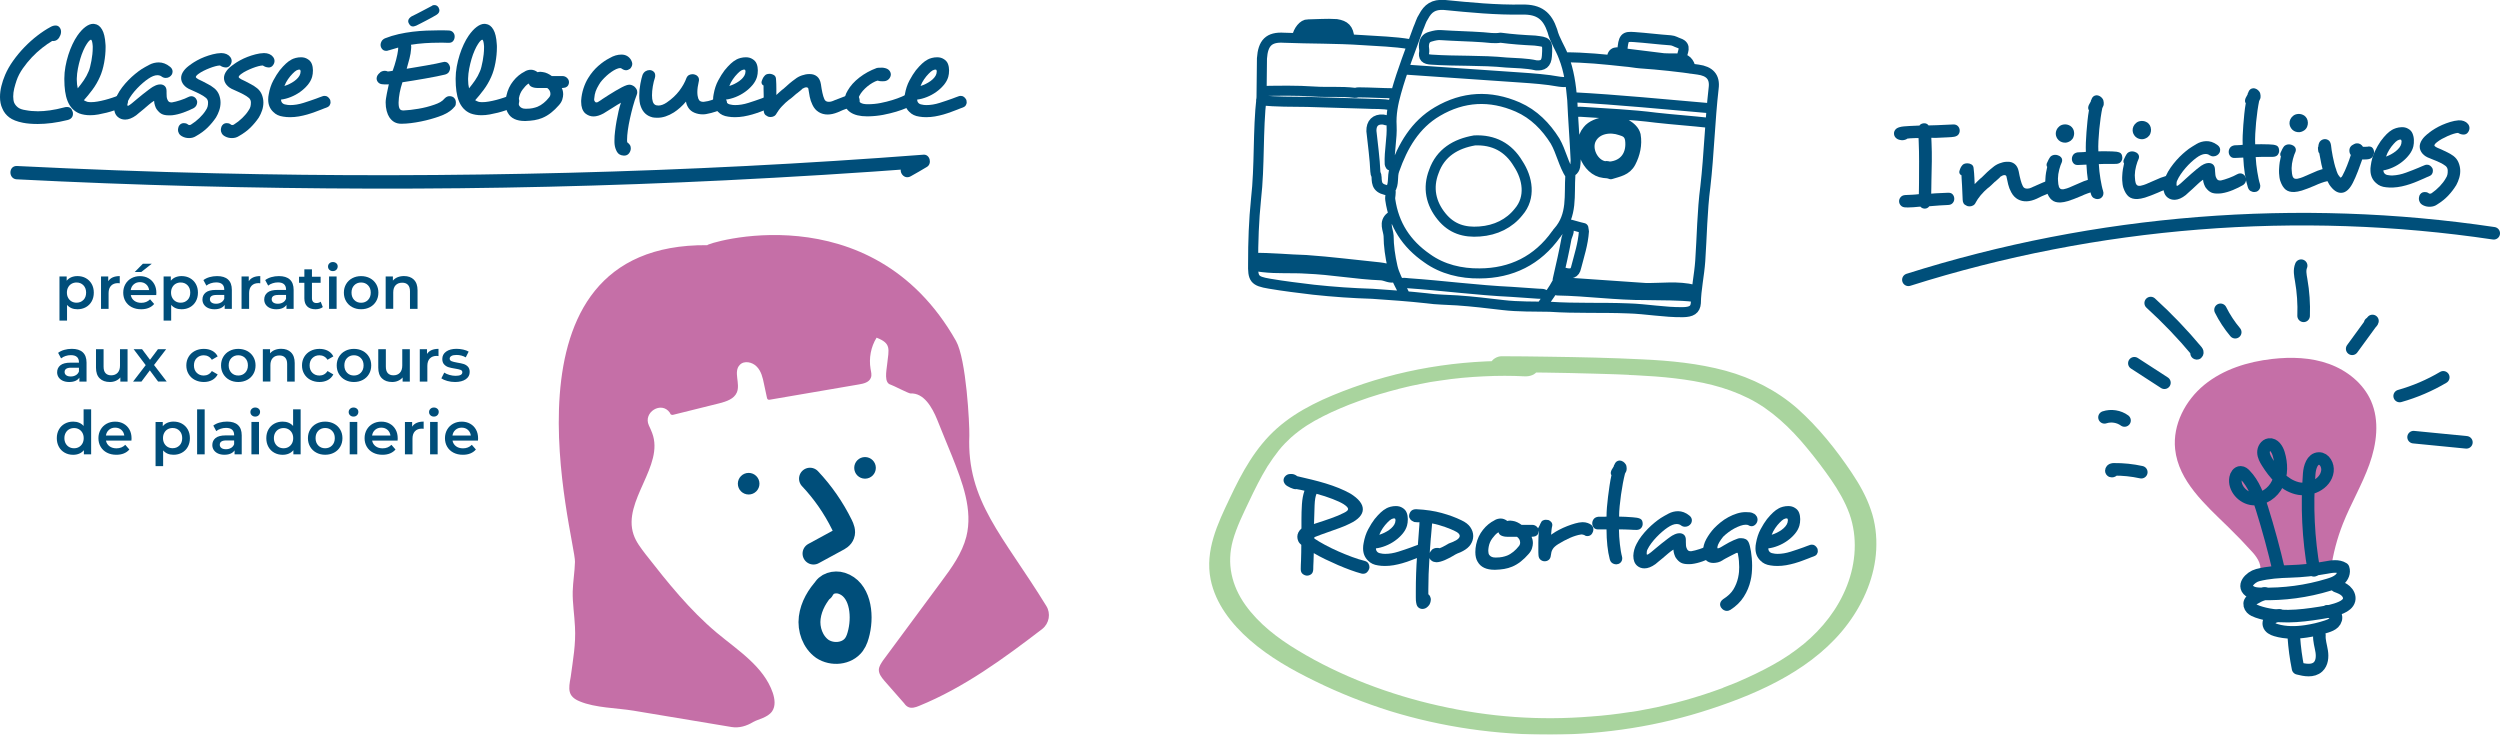 <svg xmlns="http://www.w3.org/2000/svg" id="a" viewBox="0 0 994.62 292.27"><defs><style>.b{fill:#004e7a;}.c{fill:#67b355;}.d{fill:#c56fa7;}.e{stroke:#004f7a;stroke-width:5px;}.e,.f,.g{fill:none;stroke-linecap:round;stroke-linejoin:round;}.f{stroke:#00507b;stroke-width:4px;}.h{opacity:.57;}.g{stroke:#004e7a;stroke-width:8.71px;}</style></defs><g><path class="d" d="M228.75,249.34c-.2-4.7-1-9.3-.9-14,.1-3.9,.8-7.8,.9-11.8,.3-8.7-34-126.8,52.7-126-1.5-.4,65-21.8,98.9,38.1,4.1,7.3,5.4,33.1,5.3,37.6-1.1,26.2,13.4,39.8,30.6,67.8,1.9,3,1.2,7-1.6,9.2-15.4,11.8-31.1,23.3-49,30.6-1.4,.6-3.1,1.1-4.4,.4-.6-.3-1.1-.8-1.5-1.4-2.6-3-5.3-6-7.9-9-1.1-1.3-2.3-2.8-2.2-4.5,.1-1.3,.9-2.4,1.6-3.5,7.8-10.5,15.5-21,23.3-31.5,4.1-5.5,8.2-11.2,9.9-17.8,2.7-10.7-1.6-21.8-5.7-32.1-2-4.8-3.9-9.6-5.9-14.5s-5.3-10.7-10.6-10.4c-.8,0-7.1-3.3-7.9-3.5-2.7-.7-1.7-5.4-1.4-8.1,.7-6.2,1.7-8.3-4.2-10.6-2.3,3.7-3.1,8.2-2.4,12.4,.2,1.2,.6,2.5,.1,3.6-.7,1.8-2.9,2.3-4.7,2.6l-35.6,6.1c-.5,.1-.9-.2-1-.7l-1.2-5.6c-.5-2.5-1.1-5.1-2.9-6.9-1.7-1.8-5-2.5-6.7-.7-2.7,2.7,.3,7.5-1.2,11-1.1,2.6-4.2,3.6-6.9,4.3l-18.5,4.6c-.4,.1-1-.1-1.1-.5,0-.1-.1-.3-.2-.4-3.3-4.7-10.7-.1-8.3,5.1,.5,1,.9,2,1.3,3,5,13.1-11.9,27-7.4,40.4,1,3,3,5.5,4.9,8,8.6,11,17.4,22,28.1,31,8.5,7.1,18.8,13.5,22.4,24,.8,2.4,1.2,5.3-.3,7.4-1.8,2.5-5.6,3.1-7.5,4.2-2.6,1.6-5.6,2.5-8.6,2l-39-6.5c-6.7-1.1-15.2-1.1-21.4-3.7-4.9-2-4.5-4.9-3.6-9.7,.9-6.8,2.1-13.1,1.7-20Z"></path><path class="g" d="M322.25,190.44c5.1,5.4,9.4,11.6,12.7,18.3,.6,1.2,1.2,2.7,.7,4-.4,1.2-1.6,1.9-2.8,2.5-3.1,1.7-6.1,3.3-9.2,5"></path><path class="g" d="M328.45,233.44c-3.2,3.4-5.7,7.6-6.3,12.3-.6,4.6,1.2,9.7,5,12.4,3.9,2.6,9.8,2.1,12.6-1.7,1.1-1.5,1.6-3.3,2-5,1.7-7.4,.3-17.1-6.9-19.4-2.8-.9-6.4,.1-7.4,2.8"></path><circle class="b" cx="344.15" cy="186.14" r="4.3"></circle><circle class="b" cx="297.85" cy="192.44" r="4.3"></circle></g><path class="b" d="M6.61,71.34c47.1,2.4,94.2,3.6,141.3,3.7,46.9,.1,93.8-1,140.6-3.3,26.3-1.3,52.5-2.9,78.8-4.9-.4-1.6-.9-3.3-1.3-4.9-2.1,1.2-4.3,2.4-6.4,3.7-2.9,1.7-.3,6.2,2.7,4.5,2.1-1.2,4.3-2.4,6.4-3.7,2.2-1.2,1.3-5.1-1.3-4.9-47,3.6-94.1,6-141.2,7.2-46.9,1.2-93.8,1.3-140.6,.2-26.3-.6-52.6-1.6-78.9-2.9-3.4-.1-3.4,5.1-.1,5.3h0Z"></path><path class="f" d="M596.98,15c-2.44,.43-4.91-.04-7-.18-5.49-.38-11.29-.48-16.78-.86-1.2-.08-2.41,.13-4.05,.62-1.84,.47-2.52,1.63-2.65,3.53-.06,.9,.2,1.52,.13,2.41-.46,2.37,.39,3.03,2.79,3.2,10.08,.69,19.84,.16,29.89,1.16,3.99,.27,7.9,.24,11.85,1.12,2.69,.19,4.05-.62,4.27-3.72,.4-5.79,.08-5.51-4.79-6.14-4.5-.21-9.09-.53-13.65-1.14m-10.43,40.88c-7.41,1.29-13.47,4.89-16.09,12.32-2.56,6.54-1.18,12.75,3.07,17.95,3.97,4.88,8.98,6.43,15.13,5.95,6.45-.46,11.85-3.19,15.47-7.75,5.01-5.77,3.64-13.48-.18-19.26-3.86-6.48-9.76-9.59-17.41-9.22m33.11,56.31c-1.73,3.29-4.15,6.43-6.16,9.4M535.44,12.06c-5.81-.1-11.61-.2-17.4-.6m18.79,3.7c-.34-3.73-1.76-5.03-5.13-5.57-3.99-.27-7.62,.08-11.34,.12-1.8-.12-3.88,2.44-4.37,5.21m37.28,71.33c-2.86,2.21-.96,5.15-.82,7.56,.02,4.01,.63,8.26,1.56,12.34,.69,3.05,2.29,5.97,3.71,8.78,.26,.62,.79,1.56,1.05,2.18m82.53-93.55c-.07-3.41,2.3-2.85,4.18-2.42,5.47,.68,10.93,1.35,16.4,2.03,2.1,.14,4.31,0,6.41,.14,2.41-.13,3.91,1.47,4.33,4.01m-119.69,20.42c-.94,.54-1.8-.12-2.69-.19-2.99-.21-4.71,1.48-4.63,4.59,.54,5.25,1.36,10.82,1.58,16.35-.04,.6,.52,1.24,.47,1.84,.09,3.01,.26,4.93,5.43,5.59m73.03-31.35c.9,.06,1.82-.18,3.01-.09,10.08,.69,19.77,1.06,29.81,2.35,6.96,.78,14.25,1.28,21.21,2.06m-59.33,59.46l1.5,.1c2.65,.78,4.29,.3,4.75-2.08,1.23-4.83,2.74-9.23,3.1-14.42,.02-.3-.24-.92-.22-1.22-2.07-.44-4.23-1.19-6.3-1.64m45.47-66.33c.14-2.1,2.11-4.47-1.12-5.59-1.18-.38-2.03-1.04-3.33-1.13-4.89-.34-9.76-.97-14.54-1.3-3.69-.25-4.31,0-4.71,5.79m28.65,94.79c-6.6-1.66-13.09-.6-19.5-.74l-24.94-1.72-7.28-.5c-1.2-.08-2.1-.14-2.63-1.08,1.3-5.72,2.57-11.15,3.55-16.6,.4-1.48,1.73-3.29,.04-4.91m17.15-23.48c5.85-.5,8.86-4.9,8.06-10.77-.43-2.44-1.89-3.14-3.76-3.67-4.21-1.49-9.38-.65-11.55,3.21-2.39,4.15,.78,10.48,5.35,11.09,.72-.25,1.3,.09,1.9,.13m-86.83-24.33c-3.35-.83-6.98-.48-10.38-.71-7.6-.22-15.5-.47-23.21-.7-6.11-.12-12.23,.06-18.3-.66m52.82-2.78c-4.61-.02-9.1-.33-14.01-.36-.6-.04-.92,.24-1.52,.2-5.47-.68-11.02-.16-16.2-.52-6.98-.48-13.71-.34-20.73-.23m51.28,70.49c-1.54,.5-2.99-.21-4.59-.32-9.76-.97-19.39-2.24-29.17-2.91-7-.18-13.97-.96-20.99-.84m126.99-63.92c18.28,.96,36.79,2.84,55.03,4.39m-6.47,75.03c-6.36-.74-12.79-.58-19.2-.72-11.93,.08-23.44-1.62-35.36-1.83-.6-.04-.88-.36-1.48-.4m-63.11-4.95c-1.86,.77-3.67-.55-5.47-.68-10.1-.39-19.69-2.26-29.79-2.65-5.79-.4-11.63,.1-17.4-.6-1.2-.08-2.37-.46-3.67-.55m116.26,11.92c-.84-.96-1.75-.72-2.95-.8l-10.67-.74c-13.69-.64-27.29-2.48-40.96-3.42-1.2-.08-2.37-.46-3.43,.36m83.9-43.74c3.08-.99,6.21-1.38,7.94-4.67s2.6-7.14,1.95-10.89c-.47-1.84-1.89-3.14-3.72-4.27-3.87-2.07-12.43-1.46-15.4,2.35-4.69,5.49-.52,16.2,6.45,16.98,1,.07,1.9,.13,2.77,.49m-81.73-41.62l45.59,3.14c5.19,.36,10.38,.71,15.72,1.68,1.2,.08,2.07,.44,3.43-.36m-1.46-9.32c7.92-.06,16.18,.81,24.04,1.66,2.1,.14,4.27,.59,6.06,.72,7.58,.52,15.44,1.36,23.08,2.49,4.57,.62,6.82,2.88,6.2,7.44-1.5,13.03-1.8,26.14-3.3,39.17-1.27,9.74-1.36,19.75-2.03,29.53-.4,5.79-1.67,11.21-1.75,16.72-.19,2.69-1.75,3.59-5.16,3.65-7.32,.1-14.54-1.3-21.85-1.51-10.4-.42-20.75,.07-31.13-.64-6.11-.12-12.53,.04-18.6-.68-6.06-.72-12.13-1.44-18.22-1.86-3.99-.27-8.2-.26-12.17-.84-7.26-.8-14.25-1.28-21.53-1.78-7.9-.24-15.48-.77-23.44-1.62-5.77-.7-11.83-1.42-17.58-2.41-6.04-1.02-6.58-1.96-6.46-8.06-.01-8.52,.28-17.12,1.16-25.58,1.52-13.33,.67-27.12,2.19-40.45,.04-4.91,.1-10.12,.17-15.53,.42-6.09,2.7-8.63,8.79-8.22,10.4,.42,20.73,.23,31.11,.94,6.38,.44,12.79,.58,18.83,1.6m64.57,50.66c1.58-1.09,1.38-2.61,1.51-4.51-.35-7.94-1.01-15.91-1.36-23.95-.5-5.85-1.3-11.72-3.43-17.08-1.26-3.5-3.55-6.66-4.49-10.43-2-5.95-5.22-8.58-11.95-8.44-10.44,.18-20.69-.82-31.05-1.84-4.29-.3-6.51,1.36-8.24,4.64-1,1.43-1.43,3.31-2.13,4.76-2.98,8.31-6.36,16.7-8.76,25.36-1.19,4.23-2.1,8.68-1.82,13.31,.26,4.93-.99,10.06-.75,15.18-.02,.3,.28,.32,.26,.62m-.06,9.62c.52,1.24-.19,2.69,.02,4.01,1.42,9.92,6.41,17.58,14.64,23.26,6.11,4.43,13.61,6.15,20.93,6.05,12.53-.04,23.01-5.13,30.45-15.64,.32-.28,.34-.58,.66-.86,5.97-6.61,4.42-14.63,4.97-22.61-2.72-4.2-3.66-9.37-6.08-13.55-3.61-5.76-8.38-10.7-14.9-13.56-11-4.77-21.66-4.2-31.9,1.81-8.88,5.2-13.77,13.69-17.14,23.28-.98,2.64,.02,5.51-1.64,7.81"></path><g><path class="b" d="M29,44.83c.02,.13,.03,.28,.03,.46,0,.58-.17,1.09-.52,1.53-.35,.44-.88,.75-1.61,.93-2.22,.55-4.32,.95-6.29,1.2-1.97,.25-3.83,.38-5.58,.38-2.26,0-4.23-.16-5.9-.49-2.37-.47-4.18-1.18-5.44-2.13-1.26-.95-2.18-2.13-2.76-3.55-.33-.69-.57-1.42-.71-2.19-.15-.77-.22-1.55-.22-2.35,0-1.42,.18-2.88,.55-4.37,.36-1.49,.86-2.97,1.48-4.43,.8-1.89,1.88-3.79,3.23-5.68,1.35-1.89,2.84-3.69,4.48-5.38,1.64-1.69,3.36-3.23,5.17-4.62,1.8-1.38,3.53-2.51,5.17-3.39,.69-.4,1.37-.6,2.02-.6,.58,0,1.06,.18,1.42,.55,.51,.51,.77,1.15,.77,1.91s-.22,1.44-.66,2.13h.05c-.62,1.06-1.46,1.59-2.51,1.59-.18,0-.31-.02-.38-.05-1.24,.73-2.57,1.65-3.99,2.76-1.42,1.11-2.79,2.36-4.1,3.74-1.31,1.39-2.51,2.86-3.61,4.43-1.09,1.57-1.91,3.13-2.46,4.7-.36,1.06-.68,2.14-.96,3.25-.27,1.11-.41,2.2-.41,3.25,0,.98,.13,1.8,.38,2.46,.33,.73,.84,1.36,1.53,1.89,.69,.53,1.71,.88,3.06,1.07,.77,.15,1.55,.26,2.35,.33,.8,.07,1.64,.11,2.51,.11,1.42,0,3.01-.12,4.76-.36,1.75-.24,3.72-.65,5.9-1.23,.11-.04,.24-.06,.38-.08,.15-.02,.33-.03,.55-.03,1.13,0,1.86,.6,2.19,1.8l.05,.05c.04,.15,.06,.28,.08,.41Z"></path><path class="b" d="M50.89,40.21c0,.51-.16,.98-.46,1.39s-.77,.77-1.39,1.07c-.18,.07-.36,.15-.52,.22-.16,.07-.34,.15-.52,.22v-.05c-.77,.26-1.62,.55-2.57,.87-.95,.33-1.96,.63-3.03,.9-1.08,.27-2.17,.51-3.28,.71-1.11,.2-2.2,.3-3.25,.3-1.6,0-3.04-.24-4.32-.71-1.13-.47-2.08-1.13-2.84-1.97-.77-.84-1.38-1.83-1.83-2.98-.46-1.15-.78-2.44-.98-3.88-.2-1.44-.3-3.01-.3-4.73v-.38c0-1.53,.15-3.1,.44-4.7,.29-1.6,.67-3.15,1.15-4.65,.47-1.49,1.02-2.9,1.64-4.21,.62-1.31,1.26-2.44,1.91-3.39,1.06-1.53,2.13-2.71,3.23-3.53s2.13-1.23,3.12-1.23c.25,0,.47,.04,.66,.11l-.11-.05c1.2,.15,2.19,.87,2.95,2.19,.77,1.31,1.22,3.24,1.37,5.79,.04,.22,.05,.46,.05,.71v.71c0,1.86-.19,3.85-.57,5.96-.38,2.11-.94,3.99-1.67,5.63-.84,1.9-1.84,3.63-3.01,5.19-1.17,1.57-2.3,2.95-3.39,4.15,.18,.11,.41,.23,.68,.36,.27,.13,.54,.23,.79,.3,.18,.04,.4,.06,.66,.08,.25,.02,.49,.03,.71,.03,.8,0,1.68-.08,2.62-.25,.95-.16,1.91-.37,2.9-.63,.98-.25,1.96-.55,2.92-.87,.96-.33,1.9-.66,2.81-.98h-.05c.29-.15,.62-.22,.98-.22,1.13,0,1.89,.57,2.3,1.69v-.05c.15,.26,.22,.55,.22,.87Zm-14.65-24.43c-.18,0-.42,.14-.71,.41-.29,.27-.64,.72-1.04,1.34-.44,.66-.88,1.5-1.34,2.54-.46,1.04-.87,2.17-1.23,3.39-.36,1.22-.67,2.5-.93,3.83-.26,1.33-.4,2.63-.44,3.91v.55c0,1.28,.13,2.4,.38,3.39,.84-1.02,1.64-2.09,2.41-3.2,.77-1.11,1.4-2.29,1.91-3.53,.22-.47,.42-1.08,.6-1.83,.18-.75,.36-1.55,.52-2.4,.16-.86,.29-1.73,.38-2.62,.09-.89,.14-1.72,.14-2.49v-.71c-.11-1.53-.33-2.39-.66-2.57Z"></path><path class="b" d="M78.44,40.7c0,.44-.11,.86-.33,1.26-.22,.4-.53,.73-.93,.98-1.24,.66-2.64,1.27-4.21,1.83-1.57,.56-3.03,.92-4.37,1.07-.26,.04-.51,.05-.77,.05h-.66c-1.2,0-2.16-.19-2.87-.57-.71-.38-1.36-.99-1.94-1.83v.05c-.26-.36-.49-.88-.71-1.56-.22-.67-.33-1.28-.33-1.83-.11,0-.22,.05-.33,.16-.47,.29-1.07,.74-1.78,1.34-.71,.6-1.47,1.25-2.27,1.94-.51,.4-.99,.79-1.45,1.18-.46,.38-.9,.76-1.34,1.12-1.57,1.13-3.02,1.69-4.37,1.69-1.13,0-2.1-.35-2.9-1.04-1.02-.87-1.53-2.2-1.53-3.99,.07-1.64,.49-3.19,1.26-4.65,.55-1.09,1.21-2.15,2-3.17,.78-1.02,1.61-1.98,2.49-2.87,.88-.89,1.76-1.7,2.65-2.43,.89-.73,1.72-1.35,2.49-1.86,.87-.55,1.91-1.14,3.12-1.78,1.2-.64,2.48-.96,3.83-.96,.73,0,1.47,.14,2.21,.41,.75,.27,1.5,.72,2.27,1.34,.36,.29,.62,.6,.77,.93,.15,.33,.22,.64,.22,.93,0,.47-.11,.89-.33,1.26-.26,.4-.59,.72-1.01,.96-.42,.24-.88,.35-1.39,.35-.55,0-1.06-.16-1.53-.49-.26-.22-.54-.37-.85-.46-.31-.09-.63-.14-.96-.14-1.02,0-2.22,.47-3.61,1.42-.66,.44-1.37,.98-2.13,1.64-.77,.66-1.52,1.38-2.27,2.16-.75,.78-1.44,1.6-2.08,2.46-.64,.86-1.14,1.67-1.5,2.43-.11,.18-.19,.42-.25,.71-.05,.29-.08,.57-.08,.82s.02,.4,.05,.44c0,.07,.04,.11,.11,.11,.22,0,.53-.16,.93-.49l.66-.49c.58-.47,1.25-1.03,2-1.67,.75-.64,1.51-1.27,2.3-1.89,.78-.62,1.55-1.21,2.3-1.78,.75-.56,1.41-1.03,2-1.39v.05c.95-.58,1.86-.87,2.73-.87,.73,0,1.33,.22,1.8,.66,.47,.44,.71,1.11,.71,2.02v.82c0,.51,.02,.97,.05,1.37,.04,.4,.11,.73,.22,.98,.18,.51,.4,.86,.66,1.04,.25,.18,.58,.27,.98,.27h.22c.44-.07,.95-.18,1.53-.33,.58-.15,1.18-.32,1.78-.52,.6-.2,1.18-.41,1.75-.63,.56-.22,1.05-.44,1.45-.66,.44-.22,.84-.33,1.2-.33,.69,0,1.29,.29,1.8,.87v.05c.36,.47,.55,.97,.55,1.48Z"></path><path class="b" d="M89.76,26.82c-.73,0-1.48-.25-2.24-.77-.47,0-1.08,.1-1.83,.3-.75,.2-1.52,.46-2.32,.77-.8,.31-1.58,.66-2.35,1.04-.77,.38-1.42,.77-1.97,1.18-.73,.51-1.11,.95-1.15,1.31,.07,.26,.4,.55,.98,.87,.29,.15,.57,.28,.85,.41,.27,.13,.56,.27,.85,.41,.73,.4,1.48,.8,2.27,1.2,.78,.4,1.59,.93,2.43,1.59,.88,.73,1.5,1.6,1.89,2.62,.38,1.02,.57,2.04,.57,3.06s-.17,2.1-.52,3.12c-.35,1.02-.77,1.95-1.28,2.79-.95,1.42-2.06,2.76-3.33,4.02-1.28,1.26-2.82,2.4-4.65,3.42-.77,.51-1.68,.77-2.73,.77s-1.93-.22-2.73-.66c-.62-.33-1.06-.73-1.31-1.2-.26-.47-.38-.95-.38-1.42,0-.18,.03-.39,.08-.63,.05-.24,.12-.46,.19-.68,.18-.4,.45-.73,.79-.98,.35-.26,.77-.38,1.28-.38,.29,0,.56,.04,.82,.11,.25,.07,.53,.22,.82,.44,.15,.15,.33,.22,.55,.22,.29,0,.53-.07,.71-.22,1.17-.73,2.27-1.59,3.31-2.6,1.04-1,1.85-1.98,2.43-2.92,.4-.55,.66-1.07,.79-1.56,.13-.49,.19-.99,.19-1.5v-.22c0-.66-.24-1.22-.71-1.69-.58-.51-1.34-1.01-2.27-1.5-.93-.49-1.98-.99-3.14-1.5-.15-.07-.26-.13-.35-.16-.09-.04-.21-.09-.36-.16-1.28-.51-2.24-1.18-2.9-2.02-.66-.84-.98-1.73-.98-2.68s.34-1.84,1.01-2.79c.67-.95,1.69-1.86,3.03-2.73h-.05c.66-.47,1.45-.96,2.38-1.48,.93-.51,1.91-.97,2.95-1.37,1.04-.4,2.12-.75,3.25-1.04,1.13-.29,2.22-.46,3.28-.49h.16c.73,0,1.39,.13,2,.38,.6,.26,1.07,.6,1.39,1.04v-.05c.47,.55,.71,1.13,.71,1.75,0,.55-.18,1.09-.55,1.64-.44,.66-1.06,.98-1.86,.98Z"></path><path class="b" d="M106.81,26.82c-.73,0-1.48-.25-2.24-.77-.47,0-1.08,.1-1.83,.3-.75,.2-1.52,.46-2.32,.77-.8,.31-1.58,.66-2.35,1.04-.77,.38-1.42,.77-1.97,1.18-.73,.51-1.11,.95-1.15,1.31,.07,.26,.4,.55,.98,.87,.29,.15,.57,.28,.85,.41,.27,.13,.56,.27,.85,.41,.73,.4,1.48,.8,2.27,1.2,.78,.4,1.59,.93,2.43,1.59,.88,.73,1.5,1.6,1.89,2.62,.38,1.02,.57,2.04,.57,3.06s-.17,2.1-.52,3.12c-.35,1.02-.77,1.95-1.28,2.79-.95,1.42-2.06,2.76-3.33,4.02-1.28,1.26-2.82,2.4-4.65,3.42-.77,.51-1.68,.77-2.73,.77s-1.93-.22-2.73-.66c-.62-.33-1.06-.73-1.31-1.2-.26-.47-.38-.95-.38-1.42,0-.18,.03-.39,.08-.63,.05-.24,.12-.46,.19-.68,.18-.4,.45-.73,.79-.98,.35-.26,.77-.38,1.28-.38,.29,0,.56,.04,.82,.11,.25,.07,.53,.22,.82,.44,.15,.15,.33,.22,.55,.22,.29,0,.53-.07,.71-.22,1.17-.73,2.27-1.59,3.31-2.6,1.04-1,1.85-1.98,2.43-2.92,.4-.55,.66-1.07,.79-1.56,.13-.49,.19-.99,.19-1.5v-.22c0-.66-.24-1.22-.71-1.69-.58-.51-1.34-1.01-2.27-1.5-.93-.49-1.98-.99-3.14-1.5-.15-.07-.26-.13-.35-.16-.09-.04-.21-.09-.36-.16-1.28-.51-2.24-1.18-2.9-2.02-.66-.84-.98-1.73-.98-2.68s.34-1.84,1.01-2.79c.67-.95,1.69-1.86,3.03-2.73h-.05c.66-.47,1.45-.96,2.38-1.48,.93-.51,1.91-.97,2.95-1.37,1.04-.4,2.12-.75,3.25-1.04,1.13-.29,2.22-.46,3.28-.49h.16c.73,0,1.39,.13,2,.38,.6,.26,1.07,.6,1.39,1.04v-.05c.47,.55,.71,1.13,.71,1.75,0,.55-.18,1.09-.55,1.64-.44,.66-1.06,.98-1.86,.98Z"></path><path class="b" d="M131.52,40.65c0,.44-.13,.86-.38,1.26-.26,.4-.67,.69-1.26,.88h.05c-.29,.11-.6,.22-.93,.33-.33,.11-.69,.26-1.09,.44-.77,.29-1.63,.62-2.6,.98-.97,.36-1.99,.7-3.06,1.01-1.08,.31-2.2,.56-3.36,.77-1.17,.2-2.33,.3-3.5,.3-.98,0-1.9-.07-2.73-.22-1.64-.22-2.95-.84-3.94-1.86-1.35-1.28-2.02-2.92-2.02-4.92,0-.36,.02-.72,.05-1.07,.04-.35,.09-.68,.16-1.01,.36-2.08,.97-3.92,1.83-5.52,.86-1.6,1.7-2.95,2.54-4.04,1.75-2.15,3.28-3.55,4.59-4.21h-.05c.51-.29,1.11-.53,1.8-.71,.69-.18,1.4-.27,2.13-.27,1.02,0,1.89,.24,2.62,.71,.8,.47,1.36,1.11,1.67,1.91,.31,.8,.46,1.66,.46,2.57,0,.98-.11,1.86-.33,2.62-.33,1.13-.92,2.21-1.78,3.23-.86,1.02-1.86,1.94-3.01,2.76s-2.39,1.49-3.72,2.02c-1.33,.53-2.62,.87-3.85,1.01,0,.55,.16,.99,.49,1.34,.33,.35,.77,.56,1.31,.63,.55,.15,1.17,.22,1.86,.22,1.68,0,3.43-.29,5.27-.87,1.84-.58,3.51-1.15,5-1.69,.51-.18,.99-.36,1.45-.55,.46-.18,.87-.33,1.23-.44,.11-.04,.22-.06,.33-.08,.11-.02,.25-.03,.44-.03,.47,0,.88,.14,1.23,.41,.35,.27,.63,.61,.85,1.01v-.05c.15,.29,.22,.67,.22,1.15Zm-11.92-12.19c0-.11-.02-.23-.05-.36-.04-.13-.07-.23-.11-.3-.07-.07-.22-.11-.44-.11-.18,0-.38,.05-.6,.14-.22,.09-.42,.17-.6,.25h.05c-.4,.22-.89,.64-1.48,1.26-.62,.62-1.22,1.35-1.8,2.19-.58,.84-1.06,1.73-1.42,2.68,.69-.22,1.38-.49,2.05-.82,.67-.33,1.3-.7,1.89-1.12,.58-.42,1.08-.87,1.5-1.37,.42-.49,.7-.99,.85-1.5v.05c.11-.44,.16-.77,.16-.98Z"></path><path class="b" d="M178.12,44.8c-1.08,.62-2.25,1.15-3.53,1.58-.91,.33-1.99,.66-3.23,1.01-1.24,.35-2.52,.66-3.85,.93-1.33,.27-2.67,.49-4.02,.66-1.35,.16-2.57,.25-3.66,.25h-.22c-2,0-3.55-.84-4.65-2.51v.05c-.47-.73-.85-1.6-1.12-2.62-.27-1.02-.41-2.15-.41-3.39,0-.47,.05-1.01,.14-1.61,.09-.6,.2-1.23,.33-1.89,.13-.66,.26-1.31,.41-1.97,.15-.66,.27-1.24,.38-1.75-.22,.04-.46,.05-.71,.05h-1.04c-.07,0-.2-.02-.38-.05h-.05c-.84,0-1.49-.22-1.94-.66-.46-.44-.7-.97-.74-1.59,0-.91,.46-1.71,1.37-2.41h-.05c.22-.22,.51-.39,.87-.52,.36-.13,.73-.19,1.09-.19s.77,.09,1.2,.27c.29-.04,.6-.07,.93-.11,.33-.04,.66-.09,.98-.16,.55-1.49,1.01-2.98,1.39-4.46,.38-1.48,.63-2.69,.74-3.64,0-.11,0-.23,.03-.35,.02-.13,.03-.25,.03-.36v-.44c-.15,.07-.28,.12-.41,.14-.13,.02-.23,.05-.3,.08-.51,.18-1.03,.34-1.56,.46-.53,.13-1.05,.28-1.56,.46l.05-.05c-.26,.15-.58,.22-.98,.22-.69,0-1.24-.25-1.64-.74-.4-.49-.6-1.05-.6-1.67,0-.47,.14-.95,.41-1.42,.27-.47,.72-.86,1.34-1.15,1.75-.69,3.56-1.25,5.44-1.67,1.88-.42,3.74-.74,5.58-.96,1.84-.22,3.64-.36,5.41-.44,1.77-.07,3.42-.11,4.95-.11h1.97c.62,0,1.22,.02,1.8,.05,.84,0,1.48,.24,1.91,.71,.44,.47,.66,1,.66,1.59v.33c-.04,.62-.25,1.16-.63,1.61-.38,.46-.94,.68-1.67,.68h-.27c-.62-.04-1.22-.05-1.8-.05h-1.8c-1.93,0-3.85,.06-5.74,.19-1.9,.13-3.72,.34-5.47,.63,.04,.18,.06,.34,.08,.46,.02,.13,.03,.28,.03,.46,0,.11,0,.23-.03,.35-.02,.13-.03,.27-.03,.41-.07,1.17-.28,2.42-.63,3.77-.35,1.35-.72,2.72-1.12,4.1,1.28-.22,2.6-.44,3.96-.66,1.37-.22,2.7-.45,3.99-.68,1.29-.24,2.51-.46,3.66-.68,1.15-.22,2.14-.44,2.98-.66l-.05,.05c.18-.07,.29-.11,.33-.11h.22c.58,0,1.06,.2,1.42,.6,.36,.4,.6,.86,.71,1.37,0,.07,0,.16,.03,.25,.02,.09,.03,.17,.03,.25,0,.51-.15,1.01-.44,1.5-.29,.49-.8,.85-1.53,1.07-.84,.22-1.97,.46-3.39,.74-1.42,.27-2.94,.56-4.56,.85-1.62,.29-3.23,.57-4.84,.82-1.6,.26-3.01,.47-4.21,.66-.95,2.88-1.46,5.54-1.53,7.98v.33c0,.55,.05,1.04,.14,1.48,.09,.44,.25,.77,.46,.98,.25,.29,.67,.44,1.26,.44h.27c1.6-.07,3.51-.29,5.71-.66,2.2-.36,4.35-.91,6.42-1.64,.87-.29,1.65-.63,2.32-1.01,.67-.38,1.27-.88,1.78-1.5,.33-.33,.65-.56,.96-.68,.31-.13,.61-.19,.9-.19,.69,0,1.27,.18,1.75,.55h-.05c.58,.47,.87,1.15,.87,2.02,0,.26-.03,.53-.08,.82-.05,.29-.21,.58-.46,.87v-.05c-.73,.91-1.63,1.68-2.71,2.3Zm-3.31-40.61c0,.62-.35,1.17-1.04,1.64-.47,.29-1.07,.64-1.78,1.04-.71,.4-1.46,.8-2.24,1.2-.78,.4-1.54,.79-2.27,1.18-.73,.38-1.37,.7-1.91,.96-.26,.07-.48,.15-.68,.22-.2,.07-.37,.11-.52,.11-.44,0-.78-.11-1.04-.33-.26-.22-.47-.51-.66-.87-.18-.29-.27-.6-.27-.93,0-.69,.46-1.33,1.37-1.91,.55-.25,1.17-.56,1.89-.93,.71-.36,1.43-.74,2.16-1.12,.73-.38,1.44-.76,2.13-1.12,.69-.36,1.31-.69,1.86-.98l-.05,.05c.18-.18,.36-.29,.55-.33,.18-.04,.36-.05,.55-.05,.69,0,1.24,.33,1.64,.98v.05c.22,.4,.33,.78,.33,1.15Z"></path><path class="b" d="M206.57,40.21c0,.51-.16,.98-.46,1.39s-.77,.77-1.39,1.07c-.18,.07-.36,.15-.52,.22-.16,.07-.34,.15-.52,.22v-.05c-.77,.26-1.62,.55-2.57,.87-.95,.33-1.96,.63-3.03,.9-1.08,.27-2.17,.51-3.28,.71-1.11,.2-2.2,.3-3.25,.3-1.6,0-3.04-.24-4.32-.71-1.13-.47-2.08-1.13-2.84-1.97-.77-.84-1.38-1.83-1.83-2.98-.46-1.15-.78-2.44-.98-3.88-.2-1.44-.3-3.01-.3-4.73v-.38c0-1.53,.15-3.1,.44-4.7,.29-1.6,.67-3.15,1.15-4.65,.47-1.49,1.02-2.9,1.64-4.21,.62-1.31,1.26-2.44,1.91-3.39,1.06-1.53,2.13-2.71,3.23-3.53s2.13-1.23,3.12-1.23c.25,0,.47,.04,.66,.11l-.11-.05c1.2,.15,2.19,.87,2.95,2.19,.77,1.31,1.22,3.24,1.37,5.79,.04,.22,.05,.46,.05,.71v.71c0,1.86-.19,3.85-.57,5.96-.38,2.11-.94,3.99-1.67,5.63-.84,1.9-1.84,3.63-3.01,5.19-1.17,1.57-2.3,2.95-3.39,4.15,.18,.11,.41,.23,.68,.36,.27,.13,.54,.23,.79,.3,.18,.04,.4,.06,.66,.08,.25,.02,.49,.03,.71,.03,.8,0,1.68-.08,2.62-.25,.95-.16,1.91-.37,2.9-.63,.98-.25,1.96-.55,2.92-.87,.96-.33,1.9-.66,2.81-.98h-.05c.29-.15,.62-.22,.98-.22,1.13,0,1.89,.57,2.3,1.69v-.05c.15,.26,.22,.55,.22,.87Zm-14.65-24.43c-.18,0-.42,.14-.71,.41-.29,.27-.64,.72-1.04,1.34-.44,.66-.88,1.5-1.34,2.54-.46,1.04-.87,2.17-1.23,3.39-.36,1.22-.67,2.5-.93,3.83-.26,1.33-.4,2.63-.44,3.91v.55c0,1.28,.13,2.4,.38,3.39,.84-1.02,1.64-2.09,2.41-3.2,.77-1.11,1.4-2.29,1.91-3.53,.22-.47,.42-1.08,.6-1.83,.18-.75,.36-1.55,.52-2.4,.16-.86,.29-1.73,.38-2.62,.09-.89,.14-1.72,.14-2.49v-.71c-.11-1.53-.33-2.39-.66-2.57Z"></path><path class="b" d="M226.03,33.95c-.22,.38-.57,.67-1.04,.85-.18,.07-.4,.12-.66,.14-.26,.02-.53,.05-.82,.08,.36,.73,.55,1.57,.55,2.51,0,.62-.12,1.31-.36,2.08-.24,.77-.68,1.51-1.34,2.24-.98,1.13-2.01,2.12-3.09,2.98-1.08,.86-2.21,1.54-3.42,2.05-1.06,.44-2.13,.75-3.23,.93-1.09,.18-2.28,.29-3.55,.33h-.27c-3.28,0-5.52-1.06-6.72-3.17-.62-.98-.93-2.28-.93-3.88,0-.98,.11-2,.33-3.06,.47-2.19,1.38-4.12,2.71-5.79,1.33-1.68,2.89-2.95,4.67-3.83h-.05c.77-.44,1.58-.66,2.46-.66s1.75,.33,2.62,.98c.33-.11,.71-.16,1.15-.16,.33,0,.64,.04,.93,.11,.62,.07,1.25,.27,1.89,.57,.64,.31,1.19,.65,1.67,1.01h4.21c.73,0,1.35,.25,1.86,.74,.51,.49,.77,1.05,.77,1.67v.11c0,.4-.11,.79-.33,1.18Zm-7.05,3.36c0-.91-.42-1.68-1.26-2.3h-3.77c-.95,0-1.75-.15-2.41-.46-.66-.31-1.02-.74-1.09-1.28-.04,.04-.09,.05-.16,.05-.07,.04-.13,.05-.16,.05l-.11,.05c-.66,.47-1.36,1.21-2.1,2.21-.75,1-1.23,2.12-1.45,3.36-.11,.66-.16,1.18-.16,1.59,0,.73,.13,1.28,.38,1.64,.51,.69,1.29,1.04,2.35,1.04h.44c.91,0,1.71-.07,2.41-.22,.69-.15,1.33-.33,1.91-.55,.88-.36,1.71-.87,2.51-1.53,.8-.66,1.51-1.38,2.13-2.19,.36-.4,.55-.89,.55-1.48Z"></path><path class="b" d="M251.83,42.26c-.44,1.62-.84,3.25-1.2,4.89-.36,1.64-.65,3.2-.85,4.67-.2,1.48-.3,2.71-.3,3.69v.55c0,.22,.04,.42,.11,.6,.33,.22,.64,.52,.93,.9,.29,.38,.44,.83,.44,1.34v.11c0,.73-.24,1.39-.71,2-.47,.6-1.11,.9-1.91,.9h-.16c-1.28-.07-2.18-.57-2.71-1.5-.53-.93-.85-1.94-.96-3.03-.04-.22-.05-.47-.05-.77v-.82c0-1.09,.08-2.31,.25-3.66,.16-1.35,.36-2.7,.6-4.04,.24-1.35,.5-2.64,.79-3.88,.29-1.24,.58-2.28,.87-3.12,.04-.04,.05-.07,.05-.11s.02-.07,.05-.11c-.04,0-.07,.02-.11,.05-.29,.15-.75,.41-1.37,.79-.62,.38-1.33,.83-2.13,1.34-.55,.33-1.1,.67-1.67,1.04-.57,.36-1.12,.71-1.67,1.04-.73,.4-1.43,.7-2.1,.9-.67,.2-1.3,.3-1.89,.3-1.2,0-2.31-.42-3.33-1.26-1.06-1.02-1.58-2.53-1.58-4.54v-.55c.11-1.68,.42-3.29,.93-4.84,.51-1.55,1.13-2.91,1.86-4.07,1.13-1.86,2.46-3.46,3.99-4.81,1.53-1.35,3.06-2.41,4.59-3.17,1.53-.91,3.08-1.37,4.65-1.37,1.68,0,2.95,.71,3.83,2.13,.33,.62,.49,1.13,.49,1.53s-.09,.77-.27,1.12c-.18,.35-.38,.63-.6,.85-.58,.4-1.11,.6-1.59,.6-.55,0-1.11-.2-1.69-.6-.18-.18-.42-.27-.71-.27-.22,0-.45,.04-.68,.11-.24,.07-.54,.18-.9,.33-.62,.29-1.26,.67-1.91,1.12-.66,.46-1.29,.97-1.91,1.53-.62,.57-1.19,1.15-1.72,1.75-.53,.6-.96,1.19-1.28,1.78-.58,.95-1.02,1.83-1.31,2.65-.29,.82-.47,1.74-.55,2.76-.04,.11-.05,.26-.05,.44,0,.26,.05,.46,.14,.63,.09,.16,.19,.3,.3,.41,.11,.11,.27,.16,.49,.16,.33,0,.73-.18,1.2-.55,.18-.11,.37-.23,.57-.36,.2-.13,.39-.26,.57-.41,.84-.55,1.71-1.11,2.62-1.69,.91-.58,1.8-1.13,2.68-1.64,.87-.51,1.69-.97,2.46-1.37,.77-.4,1.44-.69,2.02-.87,.18-.04,.36-.07,.52-.11,.16-.04,.3-.05,.41-.05,.66,0,1.31,.24,1.97,.71,.33,.29,.61,.62,.85,.98,.24,.36,.35,.8,.35,1.31,0,.4-.09,.8-.27,1.2-.51,1.28-.98,2.72-1.42,4.35Z"></path><path class="b" d="M289.22,40.86c0,.4-.09,.78-.27,1.15-.18,.36-.51,.69-.98,.98-.84,.51-1.88,.98-3.12,1.39-1.24,.42-2.55,.76-3.94,1.01-.22,.04-.44,.06-.66,.08-.22,.02-.44,.03-.66,.03-1.13,0-2.21-.21-3.25-.63-1.04-.42-1.85-1.07-2.43-1.94-.26-.4-.46-.79-.63-1.18-.16-.38-.28-.83-.36-1.34-.69,.84-1.47,1.64-2.32,2.4-.86,.77-1.69,1.4-2.49,1.91-2.26,1.42-4.43,2.13-6.5,2.13-.77,0-1.44-.05-2.02-.16h.05c-2.26-.55-3.81-1.95-4.65-4.21-.26-.62-.43-1.31-.52-2.08-.09-.77-.14-1.53-.14-2.3,0-1.6,.15-3.18,.44-4.73,.29-1.55,.58-2.74,.87-3.58,.29-.66,.69-1.14,1.2-1.45,.51-.31,1.04-.46,1.59-.46,.58,0,1.1,.19,1.56,.57,.46,.38,.68,.88,.68,1.5v.44c0,.11-.04,.26-.11,.44l.05-.05c-.36,1.06-.66,2.23-.88,3.53-.22,1.29-.33,2.51-.33,3.64,0,1.02,.11,1.86,.33,2.51,.22,.73,.66,1.2,1.31,1.42,.29,.07,.6,.11,.93,.11,.47,0,.99-.1,1.56-.3,.56-.2,1.14-.5,1.72-.9,2.08-1.42,3.76-3,5.06-4.73,1.29-1.73,2.23-3.42,2.81-5.06,.25-.55,.59-.93,1.01-1.15,.42-.22,.88-.33,1.39-.33h.27c.11,0,.25,.04,.44,.11l-.05-.05c.51,.11,.96,.35,1.34,.74s.57,.85,.57,1.39v.22c0,.07-.02,.2-.05,.38v-.05c-.4,1.71-.6,3.17-.6,4.37,0,.55,.04,1.04,.11,1.48,.07,.44,.16,.82,.27,1.15v-.05c.18,.51,.45,.86,.79,1.04,.35,.18,.74,.27,1.18,.27,.07,0,.15,0,.22-.03,.07-.02,.16-.03,.27-.03,.98-.11,1.94-.33,2.87-.66,.93-.33,1.74-.69,2.43-1.09,.47-.25,.93-.38,1.37-.38,.98,0,1.64,.46,1.97,1.37,.18,.36,.27,.75,.27,1.15Z"></path><path class="b" d="M308.52,40.65c0,.44-.13,.86-.38,1.26-.26,.4-.67,.69-1.26,.88h.05c-.29,.11-.6,.22-.93,.33-.33,.11-.69,.26-1.09,.44-.77,.29-1.63,.62-2.6,.98-.97,.36-1.99,.7-3.06,1.01-1.08,.31-2.2,.56-3.36,.77-1.17,.2-2.33,.3-3.5,.3-.98,0-1.9-.07-2.73-.22-1.64-.22-2.95-.84-3.94-1.86-1.35-1.28-2.02-2.92-2.02-4.92,0-.36,.02-.72,.05-1.07,.04-.35,.09-.68,.16-1.01,.36-2.08,.97-3.92,1.83-5.52,.86-1.6,1.7-2.95,2.54-4.04,1.75-2.15,3.28-3.55,4.59-4.21h-.05c.51-.29,1.11-.53,1.8-.71,.69-.18,1.4-.27,2.13-.27,1.02,0,1.89,.24,2.62,.71,.8,.47,1.36,1.11,1.67,1.91,.31,.8,.46,1.66,.46,2.57,0,.98-.11,1.86-.33,2.62-.33,1.13-.92,2.21-1.78,3.23-.86,1.02-1.86,1.94-3.01,2.76s-2.39,1.49-3.72,2.02c-1.33,.53-2.62,.87-3.85,1.01,0,.55,.16,.99,.49,1.34,.33,.35,.77,.56,1.31,.63,.55,.15,1.17,.22,1.86,.22,1.68,0,3.43-.29,5.27-.87,1.84-.58,3.51-1.15,5-1.69,.51-.18,.99-.36,1.45-.55,.46-.18,.87-.33,1.23-.44,.11-.04,.22-.06,.33-.08,.11-.02,.25-.03,.44-.03,.47,0,.88,.14,1.23,.41,.35,.27,.63,.61,.85,1.01v-.05c.15,.29,.22,.67,.22,1.15Zm-11.92-12.19c0-.11-.02-.23-.05-.36-.04-.13-.07-.23-.11-.3-.07-.07-.22-.11-.44-.11-.18,0-.38,.05-.6,.14-.22,.09-.42,.17-.6,.25h.05c-.4,.22-.89,.64-1.48,1.26-.62,.62-1.22,1.35-1.8,2.19-.58,.84-1.06,1.73-1.42,2.68,.69-.22,1.38-.49,2.05-.82,.67-.33,1.3-.7,1.89-1.12,.58-.42,1.08-.87,1.5-1.37,.42-.49,.7-.99,.85-1.5v.05c.11-.44,.16-.77,.16-.98Z"></path><path class="b" d="M341.64,41.33c-.22,.42-.58,.74-1.09,.96-.26,.07-.48,.14-.68,.19-.2,.05-.41,.08-.63,.08h-.44c-.44,.18-.93,.35-1.48,.49h.05c-.62,.22-1.28,.46-1.97,.71-.69,.26-1.4,.57-2.13,.93-1.46,.58-2.79,.87-3.99,.87-1.31,0-2.5-.32-3.55-.96-1.06-.64-1.9-1.61-2.51-2.92-.51-1.06-.87-2.11-1.07-3.17-.2-1.06-.36-1.95-.46-2.68v.05c-.04-.15-.05-.27-.05-.38s-.02-.2-.05-.27c-.04-.22-.2-.36-.49-.44-.07-.04-.16-.05-.27-.05-.29,0-.57,.06-.85,.19-.27,.13-.57,.28-.9,.46h.05c.07,0-.15,.21-.66,.63-.51,.42-1.02,.83-1.53,1.23v-.05c-.51,.44-1.02,.88-1.53,1.34-.51,.46-1.02,.85-1.53,1.18-.44,.33-.9,.72-1.39,1.18-.49,.46-.97,.93-1.42,1.42-.46,.49-.87,.98-1.23,1.48-.36,.49-.64,.9-.82,1.23-.29,.58-.66,.98-1.09,1.2-.44,.22-.87,.33-1.31,.33-.18,0-.39-.02-.63-.05-.24-.04-.45-.11-.63-.22-.62-.29-1.03-.64-1.23-1.04-.2-.4-.3-.86-.3-1.37v-5.69c0-.51,0-1-.03-1.48-.02-.47-.03-.91-.03-1.31v-1.37c-.55-.25-.82-.71-.82-1.37,.07-.36,.22-.79,.44-1.28s.47-.88,.77-1.18c.4-.55,1.06-.82,1.97-.82h.27c.51,.04,1,.2,1.48,.49,.47,.29,.75,.73,.82,1.31,0,.11,0,.23,.03,.36,.02,.13,.03,.25,.03,.36,.04,.44,.06,.95,.08,1.53,.02,.58,.03,1.18,.03,1.8v2.57c.36-.36,.74-.71,1.12-1.04,.38-.33,.76-.66,1.12-.98,.11-.07,.22-.15,.33-.25,.11-.09,.22-.17,.33-.25,.73-.69,1.49-1.38,2.3-2.05,.8-.67,1.57-1.27,2.3-1.78,.77-.62,1.66-1.1,2.68-1.45,1.02-.35,1.97-.52,2.84-.52h.33c1.13,0,2.09,.33,2.87,.98,.78,.66,1.28,1.66,1.5,3.01,.18,1.31,.38,2.47,.6,3.47,.22,1,.47,1.83,.77,2.49,.29,.73,.89,1.09,1.8,1.09,.55,0,1.07-.11,1.58-.33,.29-.11,.57-.23,.85-.36,.27-.13,.56-.23,.85-.3h-.05c.98-.4,2-.79,3.03-1.17,1.04-.38,1.98-.66,2.81-.85,.15-.04,.4-.05,.77-.05,.8,0,1.39,.24,1.78,.71,.38,.47,.59,1.06,.63,1.75v.11c0,.44-.11,.87-.33,1.28Z"></path><path class="b" d="M364.82,39.5c0,.91-.46,1.64-1.37,2.19-.66,.33-1.58,.75-2.76,1.26-1.19,.51-2.56,1-4.13,1.48-1.57,.47-3.3,.89-5.19,1.26-1.9,.36-3.88,.56-5.96,.6h-.44c-2.84,0-5.06-.54-6.64-1.61-1.58-1.07-2.38-2.52-2.38-4.35,0-.62,.1-1.3,.3-2.05,.2-.75,.54-1.5,1.01-2.27,1.06-1.86,2.6-3.58,4.65-5.17,2.04-1.58,4.35-2.85,6.94-3.8,.29-.07,.86-.11,1.69-.11h.6c.18,0,.33,.02,.44,.05,.95,.15,1.65,.46,2.1,.93,.46,.47,.7,1.02,.74,1.64,0,.62-.21,1.19-.63,1.72-.42,.53-.99,.87-1.72,1.01-.15,0-.29,0-.44,.03-.15,.02-.33,.03-.55,.03-.33,0-.66-.02-.98-.05-.33-.04-.66-.11-.98-.22-.62,.18-1.28,.47-1.97,.88-.69,.4-1.38,.87-2.05,1.42-.67,.55-1.29,1.15-1.86,1.8-.57,.66-1.01,1.31-1.34,1.97-.26,.47-.38,.91-.38,1.31,0,.58,.3,1.07,.9,1.45,.6,.38,1.54,.57,2.82,.57,1.75,0,3.45-.16,5.11-.49,1.66-.33,3.2-.71,4.62-1.15,1.42-.44,2.66-.88,3.72-1.34,1.06-.46,1.84-.83,2.35-1.12,.44-.22,.88-.33,1.31-.33,.87,0,1.55,.35,2.02,1.04h.05c.25,.51,.38,.98,.38,1.42Z"></path><path class="b" d="M384.61,40.65c0,.44-.13,.86-.38,1.26-.26,.4-.67,.69-1.26,.88h.05c-.29,.11-.6,.22-.93,.33-.33,.11-.69,.26-1.09,.44-.77,.29-1.63,.62-2.6,.98-.97,.36-1.99,.7-3.06,1.01-1.08,.31-2.2,.56-3.36,.77-1.17,.2-2.33,.3-3.5,.3-.98,0-1.9-.07-2.73-.22-1.64-.22-2.95-.84-3.94-1.86-1.35-1.28-2.02-2.92-2.02-4.92,0-.36,.02-.72,.05-1.07,.04-.35,.09-.68,.16-1.01,.36-2.08,.97-3.92,1.83-5.52,.86-1.6,1.7-2.95,2.54-4.04,1.75-2.15,3.28-3.55,4.59-4.21h-.05c.51-.29,1.11-.53,1.8-.71,.69-.18,1.4-.27,2.13-.27,1.02,0,1.89,.24,2.62,.71,.8,.47,1.36,1.11,1.67,1.91,.31,.8,.46,1.66,.46,2.57,0,.98-.11,1.86-.33,2.62-.33,1.13-.92,2.21-1.78,3.23-.86,1.02-1.86,1.94-3.01,2.76s-2.39,1.49-3.72,2.02c-1.33,.53-2.62,.87-3.85,1.01,0,.55,.16,.99,.49,1.34,.33,.35,.77,.56,1.31,.63,.55,.15,1.17,.22,1.86,.22,1.68,0,3.43-.29,5.27-.87,1.84-.58,3.51-1.15,5-1.69,.51-.18,.99-.36,1.45-.55,.46-.18,.87-.33,1.23-.44,.11-.04,.22-.06,.33-.08,.11-.02,.25-.03,.44-.03,.47,0,.88,.14,1.23,.41,.35,.27,.63,.61,.85,1.01v-.05c.15,.29,.22,.67,.22,1.15Zm-11.92-12.19c0-.11-.02-.23-.05-.36-.04-.13-.07-.23-.11-.3-.07-.07-.22-.11-.44-.11-.18,0-.38,.05-.6,.14-.22,.09-.42,.17-.6,.25h.05c-.4,.22-.89,.64-1.48,1.26-.62,.62-1.22,1.35-1.8,2.19-.58,.84-1.06,1.73-1.42,2.68,.69-.22,1.38-.49,2.05-.82,.67-.33,1.3-.7,1.89-1.12,.58-.42,1.08-.87,1.5-1.37,.42-.49,.7-.99,.85-1.5v.05c.11-.44,.16-.77,.16-.98Z"></path></g><g><path class="b" d="M543.78,227.75c-.4,.35-.89,.52-1.48,.52-.29,0-.55-.04-.76-.11-1.24-.33-2.66-.78-4.26-1.37-1.6-.58-3.25-1.24-4.95-1.97-1.69-.73-3.37-1.5-5.03-2.3s-3.2-1.62-4.62-2.46c-.04,.51-.05,1.06-.05,1.64,0,.55-.02,1.09-.05,1.64-.04,.62-.06,1.2-.08,1.75-.02,.55-.03,1.02-.03,1.42-.04,.91-.31,1.56-.82,1.94-.51,.38-1.08,.57-1.69,.57-.62-.04-1.18-.26-1.7-.68s-.76-1.05-.76-1.89v-.11c0-.51,0-1.04,.03-1.58,.02-.55,.04-1.13,.08-1.75,.04-1.06,.06-2.12,.08-3.2,.02-1.07,.03-2.09,.03-3.03-.55-.44-.95-.93-1.2-1.48-.25-.55-.38-1.13-.38-1.75,0-1.2,.55-2.3,1.64-3.28v-3.66c0-1.97,.06-3.96,.19-5.99,.13-2.02,.46-3.82,1.01-5.38-.51-.14-1.02-.26-1.53-.35-.51-.09-.97-.17-1.37-.25h.05s-.06,0-.08-.03-.05-.03-.08-.03c-.11,.04-.26,.05-.44,.05-.29,0-.63-.05-1.01-.16s-.76-.25-1.15-.44c-.38-.18-.75-.37-1.09-.57-.35-.2-.63-.41-.85-.63-.51-.58-.77-1.17-.77-1.75,0-.29,.04-.55,.14-.79,.09-.24,.21-.45,.36-.63,.55-.73,1.31-1.09,2.3-1.09h.38c.4,0,.8,.08,1.2,.25,.4,.16,.75,.38,1.04,.63,1.93,.44,3.86,.89,5.79,1.37,1.93,.47,3.8,.98,5.6,1.53s3.53,1.16,5.19,1.83c1.66,.67,3.2,1.41,4.62,2.21,3.28,2.04,4.92,4.12,4.92,6.23s-1.75,4.1-5.25,5.74c-1.06,.55-2.36,1.1-3.91,1.67-1.55,.57-3.11,1.12-4.67,1.67-.98,.33-1.93,.67-2.84,1.01-.91,.35-1.79,.68-2.62,1.01v.55c1.2,.8,2.63,1.65,4.29,2.54s3.4,1.74,5.22,2.54c1.82,.8,3.63,1.54,5.44,2.21,1.8,.67,3.45,1.19,4.95,1.56,.73,.18,1.25,.51,1.56,.98s.46,.97,.46,1.48c0,.14,0,.28-.03,.41s-.06,.28-.14,.46c-.18,.51-.47,.94-.87,1.29Zm-9.18-27.14c-1.06-.66-2.55-1.36-4.48-2.1-1.93-.75-4.04-1.43-6.34-2.05-.44,.98-.69,2.51-.77,4.56-.07,2.06-.15,4.38-.22,6.97,0,.07,0,.16-.03,.25s-.03,.17-.03,.25c.11-.07,.24-.12,.38-.14,.15-.02,.29-.06,.44-.14,.95-.29,1.93-.61,2.95-.96,1.02-.35,2.02-.69,3.01-1.04,.98-.35,1.91-.7,2.79-1.07s1.62-.71,2.24-1.04c1.2-.55,1.8-1.07,1.8-1.58s-.58-1.15-1.75-1.91Z"></path><path class="b" d="M567.12,219.2c0,.44-.13,.86-.38,1.26-.26,.4-.67,.69-1.26,.88h.05c-.29,.11-.6,.22-.93,.33s-.69,.26-1.09,.44c-.76,.29-1.63,.62-2.6,.98-.97,.36-1.99,.7-3.06,1.01-1.08,.31-2.2,.56-3.36,.77-1.17,.2-2.33,.3-3.5,.3-.98,0-1.9-.07-2.73-.22-1.64-.22-2.95-.84-3.94-1.86-1.35-1.28-2.02-2.92-2.02-4.92,0-.36,.02-.72,.05-1.07,.04-.35,.09-.68,.16-1.01,.36-2.08,.97-3.92,1.83-5.52,.86-1.6,1.7-2.95,2.54-4.04,1.75-2.15,3.28-3.55,4.59-4.21h-.05c.51-.29,1.11-.53,1.8-.71s1.4-.27,2.13-.27c1.02,0,1.89,.24,2.62,.71,.8,.47,1.36,1.11,1.67,1.91,.31,.8,.46,1.66,.46,2.57,0,.98-.11,1.86-.33,2.62-.33,1.13-.92,2.21-1.78,3.23-.86,1.02-1.86,1.94-3.01,2.76-1.15,.82-2.39,1.5-3.72,2.02-1.33,.53-2.62,.87-3.85,1.01,0,.55,.16,.99,.49,1.34,.33,.35,.76,.56,1.31,.63,.55,.15,1.17,.22,1.86,.22,1.68,0,3.43-.29,5.28-.88,1.84-.58,3.51-1.15,5-1.69,.51-.18,.99-.36,1.45-.55,.46-.18,.87-.33,1.23-.44,.11-.04,.22-.06,.33-.08s.25-.03,.44-.03c.47,0,.88,.14,1.23,.41,.35,.27,.63,.61,.85,1.01v-.05c.15,.29,.22,.67,.22,1.15Zm-11.92-12.19c0-.11-.02-.23-.05-.36-.04-.13-.07-.23-.11-.3-.07-.07-.22-.11-.44-.11-.18,0-.38,.05-.6,.14-.22,.09-.42,.17-.6,.25h.05c-.4,.22-.89,.64-1.48,1.26-.62,.62-1.22,1.35-1.8,2.19-.58,.84-1.06,1.73-1.42,2.68,.69-.22,1.38-.49,2.05-.82,.67-.33,1.3-.7,1.89-1.12,.58-.42,1.08-.87,1.5-1.37,.42-.49,.7-.99,.85-1.5v.05c.11-.44,.16-.77,.16-.98Z"></path><path class="b" d="M585.1,216.6c-.69,1.04-1.73,1.92-3.12,2.65-.07,.04-.2,.1-.38,.19-.18,.09-.35,.17-.49,.25-.22,.11-.43,.19-.63,.25s-.41,.14-.63,.25c-.22,.11-.49,.25-.82,.41s-.75,.41-1.26,.74c-.33,.18-.75,.41-1.26,.68-.51,.27-1.06,.54-1.64,.79-.58,.25-1.18,.46-1.78,.63-.6,.16-1.14,.25-1.61,.25-.73-.04-1.33-.21-1.8-.52-.47-.31-.8-.7-.98-1.18-.15,2.19-.26,4.34-.33,6.45-.07,2.11-.11,4.12-.11,6.01v1.97c.29,.22,.51,.48,.66,.79s.25,.67,.33,1.07v.22c0,.4-.08,.87-.25,1.39-.16,.53-.45,.97-.85,1.34-.66,.69-1.4,1.04-2.24,1.04-.58,0-1.11-.19-1.58-.57-.47-.38-.77-.99-.88-1.83v.11c-.07-.29-.12-.66-.14-1.09-.02-.44-.03-.86-.03-1.26v-2.41c0-4.74,.16-9.39,.49-13.97,.33-4.57,.64-8.74,.93-12.49v-.49c0-.15,.02-.31,.05-.49h-.93c-.18-.04-.38-.05-.6-.05-.29,0-.47-.02-.55-.05-.73-.29-1.26-.65-1.58-1.07-.33-.42-.49-.85-.49-1.28,0-.69,.23-1.32,.68-1.89,.46-.56,1.16-.85,2.1-.85h.11c3.75,.18,7.11,.68,10.08,1.5,2.97,.82,5.57,1.78,7.79,2.87,1.68,.77,2.89,1.7,3.63,2.82,.75,1.11,1.12,2.25,1.12,3.42v.11c0,1.17-.35,2.27-1.04,3.31Zm-15.85-2.6c-.15,1.97-.29,3.95-.44,5.96,.14-.33,.46-.77,.93-1.31,.58-.44,1.24-.66,1.97-.66h.44c.18,0,.36,.04,.55,.11,.29-.07,.75-.26,1.37-.57,.62-.31,1.2-.63,1.75-.96,.18-.15,.46-.29,.82-.44,.36-.15,.75-.29,1.15-.44,.51-.22,1-.46,1.48-.71,.98-.58,1.48-1.17,1.48-1.75,0-.73-.66-1.38-1.97-1.97-.4-.22-.94-.46-1.61-.74-.67-.27-1.42-.55-2.24-.85-.82-.29-1.68-.56-2.57-.82-.89-.25-1.76-.46-2.6-.6-.18,1.86-.35,3.77-.49,5.74Z"></path><path class="b" d="M611.83,212.5c-.22,.38-.57,.67-1.04,.85-.18,.07-.4,.12-.66,.14-.26,.02-.53,.05-.82,.08,.36,.73,.55,1.57,.55,2.51,0,.62-.12,1.31-.36,2.08-.24,.77-.68,1.51-1.34,2.24-.98,1.13-2.01,2.12-3.09,2.98-1.08,.86-2.21,1.54-3.42,2.05-1.06,.44-2.13,.75-3.22,.93-1.09,.18-2.28,.29-3.55,.33h-.27c-3.28,0-5.52-1.06-6.72-3.17-.62-.98-.93-2.28-.93-3.88,0-.98,.11-2,.33-3.06,.47-2.19,1.38-4.12,2.71-5.79,1.33-1.68,2.89-2.95,4.67-3.83h-.05c.76-.44,1.58-.66,2.46-.66s1.75,.33,2.62,.98c.33-.11,.71-.16,1.15-.16,.33,0,.64,.04,.93,.11,.62,.07,1.25,.26,1.89,.57,.64,.31,1.19,.65,1.67,1.01h4.21c.73,0,1.35,.25,1.86,.74,.51,.49,.77,1.05,.77,1.67v.11c0,.4-.11,.79-.33,1.18Zm-7.05,3.36c0-.91-.42-1.68-1.26-2.3h-3.77c-.95,0-1.75-.15-2.41-.46-.66-.31-1.02-.74-1.09-1.28-.04,.04-.09,.05-.16,.05-.07,.04-.13,.05-.16,.05l-.11,.05c-.66,.47-1.36,1.21-2.1,2.21-.75,1-1.23,2.12-1.45,3.36-.11,.66-.16,1.18-.16,1.59,0,.73,.13,1.28,.38,1.64,.51,.69,1.29,1.04,2.35,1.04h.44c.91,0,1.71-.07,2.41-.22,.69-.14,1.33-.33,1.91-.55,.88-.36,1.71-.88,2.51-1.53,.8-.66,1.51-1.38,2.13-2.19,.36-.4,.55-.89,.55-1.48Z"></path><path class="b" d="M631.67,213.29c-.18,0-.38-.02-.6-.05-.22-.04-.42-.13-.6-.27h.05c-.51-.22-.89-.33-1.15-.33h-.33c-.11,0-.2,.02-.27,.05-.51,.07-1.13,.22-1.86,.44-.73,.22-1.48,.5-2.27,.85-.78,.35-1.59,.74-2.41,1.17-.82,.44-1.58,.88-2.27,1.31-1.06,.66-1.79,1.31-2.19,1.97-.29,.47-.47,.9-.55,1.28-.07,.38-.15,.81-.22,1.29v-.05c-.07,.8-.35,1.39-.82,1.78s-1.02,.57-1.64,.57-1.17-.21-1.67-.63c-.49-.42-.76-1.05-.79-1.89-.04-.36-.05-.73-.05-1.09v-3.77c0-.84,.02-1.63,.05-2.38,.04-.75,.09-1.41,.16-2-.29-.18-.44-.47-.44-.88,0-.25,.09-.51,.27-.76,.33-.55,.62-1.15,.88-1.8v.05c.18-.51,.46-.87,.85-1.07,.38-.2,.79-.3,1.23-.3,.07,0,.2,.02,.38,.05,.18,.04,.38,.05,.6,.05,.4,.15,.77,.39,1.09,.74,.33,.35,.49,.77,.49,1.28,0,.07,0,.15-.03,.22-.02,.07-.03,.15-.03,.22-.11,.4-.2,.93-.27,1.58-.07,.66-.13,1.26-.16,1.8,.07-.04,.13-.06,.16-.08,.04-.02,.09-.06,.16-.14,.07-.07,.16-.13,.27-.16,.76-.55,1.66-1.08,2.68-1.61,1.02-.53,2.07-1,3.14-1.42,1.07-.42,2.13-.77,3.17-1.07,1.04-.29,1.98-.46,2.81-.49h.22c.73,0,1.38,.11,1.97,.33,.58,.22,1.02,.44,1.31,.66,.62,.47,.93,1.08,.93,1.8,0,.62-.16,1.17-.49,1.64h.05c-.47,.73-1.09,1.09-1.86,1.09Z"></path><path class="b" d="M652.96,210.04c-.38,.49-.99,.76-1.83,.79-.33,0-.73,0-1.2-.03-.47-.02-.98-.04-1.53-.08-.66-.04-1.36-.06-2.1-.08-.75-.02-1.49-.03-2.21-.03,0,.95,.04,1.93,.11,2.95,.07,1.02,.16,2.01,.27,2.98s.24,1.88,.38,2.73c.14,.86,.31,1.61,.49,2.27l-.05-.05c.07,.18,.11,.31,.11,.38v.22c0,.62-.17,1.14-.52,1.56-.35,.42-.78,.68-1.29,.79l.05-.05c-.18,.07-.33,.11-.44,.11h-.22c-.55,0-1.07-.16-1.56-.49s-.83-.87-1.01-1.64c-.4-1.49-.71-3.26-.93-5.3-.22-2.04-.33-4.19-.33-6.45h-3.33c-.8,0-1.39-.25-1.78-.74-.38-.49-.57-1.05-.57-1.67s.19-1.18,.57-1.7c.38-.51,.99-.82,1.83-.93h2.3c.33,0,.66-.02,.98-.05,0-1.09,.05-2.32,.16-3.69,.11-1.37,.25-2.78,.44-4.24,.18-1.46,.38-2.92,.6-4.4,.22-1.48,.47-2.87,.76-4.18-.18-.18-.27-.46-.27-.82,0-.25,.04-.46,.11-.6l-.05,.05c.07-.36,.33-.88,.77-1.53,.07-.07,.15-.19,.22-.36,.07-.16,.11-.21,.11-.14l.11-.49c.07-.11,.15-.25,.25-.41,.09-.16,.1-.21,.03-.14l-.05,.11c.44-.98,1.13-1.48,2.08-1.48,.4,0,.84,.15,1.31,.44l-.05-.05c.44,.29,.79,.65,1.07,1.07,.27,.42,.41,.94,.41,1.56v.16c0,.44-.05,.79-.16,1.07s-.26,.56-.44,.85l-.05,.05c-.29,1.13-.57,2.42-.85,3.88-.27,1.46-.52,2.96-.74,4.51s-.4,3.09-.55,4.62c-.15,1.53-.22,2.92-.22,4.15,.66,0,1.49,.03,2.51,.08,1.02,.05,2,.12,2.95,.19,1.28,.07,2.25,.26,2.92,.57,.67,.31,1.01,.99,1.01,2.05,0,.58-.19,1.12-.57,1.61Z"></path><path class="b" d="M682.89,219.25c0,.44-.11,.86-.33,1.26-.22,.4-.53,.73-.93,.98-1.24,.66-2.64,1.27-4.21,1.83-1.57,.56-3.03,.92-4.37,1.07-.25,.04-.51,.05-.76,.05h-.66c-1.2,0-2.16-.19-2.87-.57-.71-.38-1.36-.99-1.94-1.83v.05c-.25-.36-.49-.88-.71-1.56-.22-.67-.33-1.29-.33-1.83-.11,0-.22,.05-.33,.16-.47,.29-1.07,.74-1.78,1.34-.71,.6-1.47,1.25-2.27,1.94-.51,.4-.99,.79-1.45,1.18-.46,.38-.9,.76-1.34,1.12-1.57,1.13-3.03,1.69-4.37,1.69-1.13,0-2.1-.35-2.9-1.04-1.02-.88-1.53-2.21-1.53-3.99,.07-1.64,.49-3.19,1.26-4.65,.55-1.09,1.21-2.15,2-3.17,.78-1.02,1.61-1.98,2.49-2.87,.88-.89,1.76-1.7,2.65-2.43,.89-.73,1.72-1.35,2.49-1.86,.88-.55,1.91-1.14,3.12-1.78,1.2-.64,2.48-.96,3.83-.96,.73,0,1.47,.14,2.21,.41,.75,.27,1.5,.72,2.27,1.34,.36,.29,.62,.6,.76,.93,.15,.33,.22,.64,.22,.93,0,.47-.11,.89-.33,1.26-.25,.4-.59,.72-1.01,.96-.42,.24-.88,.36-1.39,.36-.55,0-1.06-.16-1.53-.49-.25-.22-.54-.37-.85-.46-.31-.09-.63-.14-.96-.14-1.02,0-2.22,.47-3.61,1.42-.66,.44-1.37,.98-2.13,1.64-.77,.66-1.52,1.38-2.27,2.16-.75,.78-1.44,1.6-2.08,2.46-.64,.86-1.14,1.67-1.5,2.43-.11,.18-.19,.42-.25,.71-.05,.29-.08,.57-.08,.82s.02,.4,.05,.44c0,.07,.04,.11,.11,.11,.22,0,.53-.16,.93-.49l.66-.49c.58-.47,1.25-1.03,2-1.67,.75-.64,1.51-1.27,2.3-1.89,.78-.62,1.55-1.21,2.3-1.78,.75-.56,1.41-1.03,2-1.39v.05c.95-.58,1.86-.87,2.73-.87,.73,0,1.33,.22,1.8,.66,.47,.44,.71,1.11,.71,2.02v.82c0,.51,.02,.97,.05,1.37,.04,.4,.11,.73,.22,.98,.18,.51,.4,.86,.66,1.04s.58,.27,.98,.27h.22c.44-.07,.95-.18,1.53-.33,.58-.15,1.17-.32,1.78-.52s1.18-.41,1.75-.63c.56-.22,1.05-.44,1.45-.66,.44-.22,.84-.33,1.2-.33,.69,0,1.29,.29,1.8,.87v.05c.36,.47,.55,.97,.55,1.48Z"></path><path class="b" d="M698.91,205.42c.22,.44,.33,.86,.33,1.26,0,.73-.25,1.36-.74,1.89-.49,.53-1.05,.79-1.67,.79-.4,0-.8-.13-1.2-.38h.05c-.26-.15-.64-.22-1.15-.22-.62,0-1.32,.14-2.1,.41-.78,.27-1.58,.63-2.41,1.07-.82,.44-1.63,.96-2.43,1.56s-1.53,1.23-2.19,1.89h.05c-.51,.62-.98,1.29-1.42,2.02-.44,.73-.69,1.37-.77,1.91v.27c0,.18,.05,.27,.16,.27,.22,0,.55-.11,.98-.33,.51-.29,1.07-.62,1.67-.98s1.21-.71,1.83-1.04c.62-.33,1.24-.63,1.86-.9,.62-.27,1.2-.5,1.75-.68,.18-.07,.38-.11,.6-.11h.71c.62,0,1.18,.13,1.69,.38,.51,.25,.91,.69,1.2,1.31,.14,.29,.3,.75,.46,1.37,.16,.62,.31,1.34,.44,2.16,.13,.82,.24,1.72,.33,2.71,.09,.98,.14,1.99,.14,3.01s-.05,2.03-.14,3.03-.25,1.94-.46,2.82c-.51,2.3-1.41,4.46-2.71,6.5-1.29,2.04-3.09,3.79-5.38,5.25l.05-.05c-.47,.29-.93,.44-1.37,.44-.47,0-.91-.12-1.31-.36-.4-.24-.71-.52-.93-.85-.15-.18-.26-.4-.36-.66-.09-.25-.14-.49-.14-.71,0-.8,.42-1.51,1.26-2.13,1.82-1.13,3.17-2.42,4.05-3.85,.87-1.44,1.49-3,1.86-4.67,.18-.84,.3-1.59,.36-2.27,.05-.67,.08-1.32,.08-1.94,0-.84-.04-1.66-.11-2.46-.07-.8-.18-1.59-.33-2.35,0-.07,0-.15-.03-.22-.02-.07-.03-.15-.03-.22-.04-.29-.15-.44-.33-.44-.11,0-.24,.04-.38,.11-.51,.22-1.15,.54-1.91,.96s-1.55,.83-2.35,1.23c-.33,.22-.67,.42-1.04,.6h.05c-.66,.44-1.31,.74-1.97,.9-.66,.16-1.28,.25-1.86,.25-1.28,0-2.28-.4-3.01-1.2-.73-.8-1.09-1.93-1.09-3.39,0-1.71,.44-3.35,1.31-4.92,.88-1.57,1.89-2.99,3.06-4.26,.77-.8,1.63-1.59,2.6-2.38,.96-.78,2-1.48,3.12-2.08,1.11-.6,2.25-1.08,3.42-1.45,1.17-.36,2.31-.55,3.44-.55,.58,0,1.16,.03,1.72,.08,.56,.05,1.1,.25,1.61,.57v-.05c.47,.29,.82,.66,1.04,1.09Z"></path><path class="b" d="M723.23,219.2c0,.44-.13,.86-.38,1.26-.25,.4-.67,.69-1.26,.88h.05c-.29,.11-.6,.22-.93,.33-.33,.11-.69,.26-1.09,.44-.77,.29-1.63,.62-2.6,.98-.97,.36-1.99,.7-3.06,1.01-1.08,.31-2.2,.56-3.36,.77-1.17,.2-2.33,.3-3.5,.3-.98,0-1.9-.07-2.73-.22-1.64-.22-2.95-.84-3.94-1.86-1.35-1.28-2.02-2.92-2.02-4.92,0-.36,.02-.72,.05-1.07,.04-.35,.09-.68,.16-1.01,.36-2.08,.97-3.92,1.83-5.52,.86-1.6,1.7-2.95,2.54-4.04,1.75-2.15,3.28-3.55,4.59-4.21h-.05c.51-.29,1.11-.53,1.8-.71,.69-.18,1.4-.27,2.13-.27,1.02,0,1.89,.24,2.62,.71,.8,.47,1.36,1.11,1.67,1.91,.31,.8,.46,1.66,.46,2.57,0,.98-.11,1.86-.33,2.62-.33,1.13-.92,2.21-1.78,3.23s-1.86,1.94-3.01,2.76c-1.15,.82-2.39,1.5-3.72,2.02-1.33,.53-2.62,.87-3.85,1.01,0,.55,.16,.99,.49,1.34,.33,.35,.77,.56,1.31,.63,.55,.15,1.17,.22,1.86,.22,1.68,0,3.43-.29,5.27-.88,1.84-.58,3.51-1.15,5-1.69,.51-.18,.99-.36,1.45-.55,.46-.18,.87-.33,1.23-.44,.11-.04,.22-.06,.33-.08,.11-.02,.25-.03,.44-.03,.47,0,.88,.14,1.23,.41,.35,.27,.63,.61,.85,1.01v-.05c.15,.29,.22,.67,.22,1.15Zm-11.92-12.19c0-.11-.02-.23-.05-.36-.04-.13-.07-.23-.11-.3-.07-.07-.22-.11-.44-.11-.18,0-.38,.05-.6,.14-.22,.09-.42,.17-.6,.25h.05c-.4,.22-.89,.64-1.48,1.26-.62,.62-1.22,1.35-1.8,2.19-.58,.84-1.06,1.73-1.42,2.68,.69-.22,1.38-.49,2.05-.82,.67-.33,1.3-.7,1.89-1.12,.58-.42,1.08-.87,1.5-1.37s.7-.99,.85-1.5v.05c.11-.44,.16-.77,.16-.98Z"></path></g><g><path class="b" d="M779.18,53.49c-.36,.47-.94,.78-1.74,.93-.33,.05-.7,.09-1.12,.13-.42,.04-.85,.07-1.28,.08l-2.57,.12c-.73,.03-1.46,.06-2.18,.1-.69,.03-1.33,.02-1.92-.02l.09,2.07c.1,2.29,.14,4.71,.11,7.25-.03,2.54-.08,5.05-.15,7.53-.03,.95-.04,1.87-.04,2.77,0,.89-.01,1.76-.05,2.6,.51-.06,1.04-.1,1.58-.13,.55-.02,1.11-.05,1.69-.08l3.39-.15c.84-.04,1.46,.17,1.86,.63,.4,.46,.62,.99,.65,1.61v.11c.03,.62-.16,1.18-.58,1.69-.41,.51-1.02,.79-1.82,.82-.95,.04-2.06,.1-3.33,.18-1.28,.08-2.67,.18-4.2,.33-.45,.6-1.03,.92-1.76,.95-.29,.01-.6-.05-.94-.18-.33-.13-.62-.34-.85-.62-.25,.01-.5,.03-.74,.06-.24,.03-.46,.05-.68,.06-.47,.06-.93,.1-1.36,.12-.4,.02-.8,.04-1.2,.05-.33,.01-.64,.03-.93,.04-.29,.01-.58,0-.88-.02-.84,0-1.49-.23-1.95-.71-.46-.47-.7-1.02-.73-1.64-.03-.62,.17-1.19,.61-1.72,.43-.53,1.07-.81,1.9-.85l2.84-.13c.36-.02,.75-.04,1.15-.08,.4-.04,.85-.08,1.36-.14,.04-.73,.05-1.48,.04-2.25-.02-.76,0-1.55,.03-2.35,.02-2.85,.03-5.65,.03-8.4,0-2.75-.05-5.39-.16-7.9l-.06-1.42c-.33-.02-.68-.02-1.04,0l-.98,.04c-.44,.02-.86,.04-1.26,.06-.36,.02-.75,.05-1.14,.11-.25,.19-.54,.34-.88,.45-.34,.11-.66,.17-.95,.18-.37,.02-.69,0-.99-.07-.74-.11-1.33-.4-1.79-.85-.46-.45-.7-.99-.73-1.61v-.11c-.03-.51,.14-1.01,.5-1.5,.36-.49,.96-.84,1.79-1.06,.43-.13,.99-.23,1.68-.29,.69-.07,1.42-.12,2.18-.15l3.99-.18c.17-.3,.42-.52,.76-.66,.34-.14,.67-.22,1-.24,.8-.04,1.42,.25,1.84,.85,1.02,0,2.11-.04,3.28-.09s2.35-.11,3.55-.16l2.95-.13c.8-.04,1.43,.18,1.89,.65,.46,.47,.7,1.04,.73,1.69,.03,.62-.14,1.16-.5,1.64Z"></path><path class="b" d="M818.54,75.31c-.2,.43-.55,.76-1.05,1-.25,.08-.48,.16-.67,.22-.2,.06-.41,.1-.62,.11l-.44,.02c-.43,.2-.91,.39-1.45,.56h.05c-.61,.24-1.25,.51-1.93,.8-.68,.29-1.38,.63-2.09,1.02-1.43,.65-2.75,1-3.95,1.05-1.31,.06-2.51-.21-3.59-.8s-1.96-1.53-2.64-2.81c-.56-1.03-.96-2.07-1.21-3.12-.25-1.05-.44-1.93-.58-2.65v.05c-.04-.14-.06-.27-.07-.38s-.03-.2-.07-.27c-.05-.22-.22-.35-.51-.41-.08-.03-.17-.05-.28-.04-.29,.01-.57,.09-.84,.23-.27,.14-.56,.31-.88,.5h.05c.07,0-.14,.21-.63,.66-.49,.44-.98,.87-1.47,1.3v-.05c-.49,.46-.98,.93-1.47,1.41-.49,.48-.98,.89-1.48,1.24-.42,.35-.87,.76-1.34,1.24-.47,.48-.92,.97-1.36,1.48-.43,.51-.82,1.02-1.16,1.53s-.6,.93-.76,1.26c-.27,.6-.61,1.01-1.04,1.25-.43,.24-.86,.37-1.3,.39-.18,0-.39,0-.63-.03-.24-.03-.45-.09-.64-.19-.63-.26-1.06-.59-1.28-.98-.22-.39-.34-.84-.36-1.35l-.25-5.68c-.02-.51-.05-1-.09-1.47-.04-.47-.07-.91-.08-1.31l-.06-1.36c-.56-.23-.85-.67-.88-1.33,.06-.37,.18-.8,.38-1.3,.2-.5,.43-.9,.71-1.21,.38-.56,1.02-.87,1.93-.91h.27c.51,0,1.01,.14,1.5,.41,.49,.27,.78,.7,.88,1.27,0,.11,.02,.23,.04,.35,.02,.13,.04,.24,.04,.35,.05,.44,.11,.94,.15,1.53,.04,.58,.08,1.18,.11,1.8l.12,2.57c.35-.38,.71-.74,1.07-1.09,.37-.35,.73-.69,1.08-1.03,.11-.08,.21-.16,.32-.26,.11-.1,.21-.18,.32-.26,.7-.72,1.43-1.44,2.2-2.15,.77-.71,1.51-1.33,2.21-1.88,.74-.65,1.61-1.18,2.61-1.57,1-.39,1.94-.61,2.82-.65h.33c1.13-.07,2.1,.22,2.91,.84,.81,.62,1.36,1.6,1.64,2.94,.24,1.3,.49,2.45,.76,3.44,.26,.99,.55,1.81,.88,2.45,.32,.71,.94,1.05,1.85,1.01,.55-.02,1.07-.16,1.57-.4,.29-.12,.56-.25,.83-.39,.27-.14,.54-.25,.83-.34h-.05c.96-.44,1.96-.88,2.98-1.31,1.02-.43,1.94-.75,2.77-.97,.14-.04,.4-.07,.76-.09,.8-.04,1.4,.17,1.81,.63,.4,.46,.64,1.03,.71,1.72v.11c.02,.44-.07,.87-.26,1.3Z"></path><path class="b" d="M834.55,75.33c-.32,.49-.92,.81-1.79,.96-.54,.1-1.25,.3-2.13,.62-.88,.31-1.8,.69-2.77,1.14-.9,.37-1.78,.73-2.66,1.08-.88,.35-1.68,.63-2.4,.85-1.15,.34-2.15,.53-2.98,.57-1.46,.07-2.62-.26-3.49-.97-.87-.71-1.58-1.87-2.13-3.49-.13-.4-.23-.86-.31-1.38-.08-.52-.13-1.06-.15-1.61-.02-.4-.03-.76-.02-1.07,0-.31,.02-.59,.04-.85,.04-.84,.12-1.67,.25-2.47,.13-.81,.29-1.58,.47-2.32-.15-.14-.24-.37-.25-.7,0-.15,0-.26,.01-.36,.01-.09,.04-.19,.07-.3,.16-.41,.39-.89,.67-1.45,.29-.56,.57-.99,.84-1.3,.49-.42,1.07-.65,1.72-.68,.36-.02,.75,.04,1.16,.17,.52,.16,.93,.41,1.24,.74,.31,.33,.47,.7,.49,1.1,.01,.33-.03,.62-.12,.88-.37,.75-.71,1.74-1.04,2.97-.33,1.24-.5,2.44-.52,3.61l.04,.87c.04,.98,.15,1.74,.32,2.28,.25,.75,.72,1.12,1.42,1.09,.15,0,.29-.01,.44-.02,.14,0,.33-.05,.54-.13,.51-.1,1.1-.29,1.78-.57,.68-.29,1.38-.59,2.09-.91,1.21-.56,2.44-1.09,3.68-1.59,1.24-.49,2.29-.76,3.17-.8h.11c.84-.04,1.48,.18,1.92,.67,.44,.49,.7,1.06,.76,1.72v.11c.03,.55-.12,1.06-.45,1.55Zm-9.35-22.45c.02,.55-.07,1.1-.28,1.65-.21,.56-.57,1.03-1.06,1.42-.71,.51-1.41,.77-2.1,.81-.44,.02-.9-.04-1.38-.19-.48-.14-.93-.4-1.35-.79-.73-.73-1.11-1.57-1.15-2.52-.02-.51,.08-1.03,.31-1.57,.23-.54,.61-1.02,1.14-1.45,.56-.46,1.26-.71,2.1-.75,.76-.03,1.48,.15,2.16,.56h.05c.98,.68,1.5,1.63,1.55,2.83Z"></path><path class="b" d="M843.85,64.32c-.36,.51-.96,.8-1.79,.87-.33,.01-.73,.02-1.2,.03-.47,0-.99,0-1.53-.01-.66,0-1.36,0-2.11,.01-.75,.02-1.48,.04-2.21,.07,.04,.95,.12,1.93,.24,2.94,.12,1.02,.25,2,.41,2.96,.15,.96,.32,1.87,.51,2.71,.18,.85,.38,1.6,.59,2.24l-.06-.05c.08,.18,.12,.31,.13,.38,0,.07,0,.15,.01,.22,.03,.62-.12,1.15-.45,1.58-.33,.43-.74,.72-1.25,.85l.05-.06c-.18,.08-.32,.12-.43,.13-.07,0-.15,0-.22,0-.54,.02-1.07-.12-1.58-.42-.51-.31-.87-.84-1.08-1.59-.47-1.47-.86-3.23-1.17-5.26-.31-2.03-.52-4.17-.62-6.43l-3.33,.15c-.8,.04-1.4-.18-1.81-.66-.4-.47-.62-1.02-.65-1.64-.03-.62,.14-1.19,.5-1.72,.36-.53,.95-.86,1.79-1.01l1.42-.06c.29-.01,.58-.03,.87-.04,.33-.02,.65-.05,.98-.1-.05-1.09-.05-2.32,0-3.69,.05-1.37,.13-2.79,.25-4.25,.12-1.46,.25-2.94,.4-4.42,.15-1.48,.34-2.89,.58-4.21-.19-.17-.29-.44-.31-.81-.01-.25,.02-.46,.08-.61l-.05,.06c.06-.37,.29-.89,.7-1.56,.07-.08,.14-.2,.2-.36,.06-.17,.1-.21,.1-.14l.09-.5c.07-.11,.14-.25,.23-.42,.08-.17,.09-.21,.02-.14l-.05,.11c.39-1,1.06-1.52,2.01-1.57,.4-.02,.84,.11,1.33,.38l-.06-.05c.45,.27,.82,.61,1.11,1.02,.29,.41,.45,.92,.48,1.54v.16c.03,.44-.01,.79-.11,1.07-.1,.28-.23,.57-.4,.87l-.05,.06c-.24,1.14-.46,2.45-.67,3.91-.21,1.47-.39,2.98-.54,4.54-.15,1.56-.26,3.1-.34,4.64s-.09,2.92-.03,4.16c.66-.03,1.49-.04,2.52-.03,1.02,0,2.01,.03,2.96,.06,1.28,.02,2.26,.16,2.95,.44,.69,.28,1.05,.95,1.1,2,.03,.58-.14,1.13-.5,1.64Z"></path><path class="b" d="M865.13,73.96c-.32,.49-.92,.81-1.79,.96-.54,.1-1.25,.3-2.13,.62-.88,.31-1.8,.69-2.77,1.14-.9,.37-1.78,.73-2.66,1.08-.88,.35-1.68,.63-2.4,.85-1.15,.34-2.15,.53-2.98,.57-1.46,.06-2.62-.26-3.49-.97-.87-.71-1.58-1.87-2.13-3.49-.13-.4-.23-.86-.31-1.38-.08-.52-.13-1.06-.15-1.61-.02-.4-.03-.76-.02-1.07,0-.31,.02-.59,.04-.85,.04-.84,.12-1.66,.25-2.47,.13-.81,.29-1.58,.47-2.32-.15-.14-.24-.37-.25-.7,0-.15,0-.26,.01-.36,.01-.09,.04-.19,.07-.3,.16-.41,.39-.89,.67-1.45,.28-.56,.57-.99,.84-1.3,.49-.42,1.07-.65,1.72-.68,.36-.02,.75,.04,1.16,.17,.52,.16,.93,.41,1.24,.74,.31,.33,.47,.7,.49,1.1,.01,.33-.03,.62-.12,.88-.37,.75-.71,1.74-1.04,2.97s-.5,2.44-.52,3.61l.04,.87c.04,.98,.15,1.74,.32,2.28,.25,.75,.72,1.12,1.42,1.09,.15,0,.29-.01,.44-.02,.14,0,.33-.05,.54-.13,.51-.1,1.1-.29,1.78-.57,.68-.29,1.38-.59,2.09-.91,1.21-.56,2.44-1.09,3.68-1.59,1.24-.49,2.29-.76,3.17-.8h.11c.84-.04,1.48,.18,1.92,.67,.44,.49,.7,1.06,.76,1.72v.11c.03,.55-.12,1.06-.45,1.55Zm-9.35-22.45c.02,.55-.07,1.1-.28,1.65-.21,.56-.57,1.03-1.06,1.42-.71,.51-1.41,.77-2.1,.81-.44,.02-.9-.04-1.38-.19s-.93-.4-1.35-.79c-.73-.73-1.11-1.57-1.15-2.52-.02-.51,.08-1.03,.31-1.57s.61-1.02,1.14-1.45c.56-.46,1.26-.71,2.1-.75,.76-.03,1.48,.15,2.16,.56h.05c.98,.68,1.5,1.63,1.55,2.83Z"></path><path class="b" d="M893.6,71.31c.02,.44-.07,.86-.27,1.27-.2,.41-.5,.75-.88,1.02-1.21,.71-2.58,1.38-4.12,2.02-1.54,.63-2.98,1.05-4.32,1.26-.25,.05-.51,.08-.76,.09-.25,.01-.47,.02-.66,.03-1.2,.05-2.17-.09-2.89-.44-.73-.35-1.4-.93-2.02-1.74v.05c-.27-.35-.53-.86-.78-1.52-.25-.66-.38-1.27-.41-1.81-.11,0-.22,.06-.32,.18-.46,.31-1.03,.78-1.71,1.42-.68,.63-1.41,1.31-2.18,2.04-.49,.42-.96,.84-1.39,1.24-.44,.4-.87,.8-1.29,1.18-1.51,1.2-2.95,1.83-4.29,1.89-1.13,.05-2.11-.25-2.94-.91-1.06-.83-1.63-2.13-1.71-3.92,0-1.64,.35-3.21,1.05-4.7,.5-1.12,1.11-2.2,1.85-3.26,.74-1.05,1.52-2.05,2.35-2.98,.83-.93,1.68-1.78,2.54-2.55,.86-.77,1.66-1.42,2.4-1.97,.85-.58,1.86-1.22,3.03-1.91,1.17-.69,2.43-1.07,3.78-1.13,.73-.03,1.47,.07,2.23,.31,.76,.24,1.53,.65,2.33,1.24,.38,.28,.65,.57,.81,.89,.16,.32,.25,.63,.26,.92,.02,.47-.07,.9-.27,1.27-.24,.41-.56,.75-.97,1-.41,.26-.87,.39-1.38,.42-.55,.02-1.06-.12-1.55-.42-.26-.21-.55-.35-.87-.43-.31-.08-.63-.11-.96-.09-1.02,.05-2.2,.57-3.54,1.58-.63,.47-1.32,1.04-2.06,1.73-.74,.69-1.46,1.44-2.17,2.26-.71,.82-1.37,1.67-1.96,2.55-.6,.89-1.06,1.72-1.39,2.5-.1,.19-.17,.43-.21,.72-.04,.29-.06,.57-.04,.82,.01,.26,.04,.4,.07,.43,0,.07,.04,.11,.11,.1,.22,0,.52-.19,.91-.53l.63-.52c.56-.5,1.2-1.08,1.92-1.75,.72-.67,1.45-1.33,2.21-1.99,.75-.65,1.49-1.28,2.21-1.88,.72-.6,1.36-1.09,1.93-1.48v.05c.92-.62,1.82-.96,2.69-1,.73-.03,1.34,.16,1.83,.57,.49,.42,.76,1.08,.8,1.99l.04,.82c.02,.51,.06,.96,.12,1.36,.05,.4,.14,.72,.26,.97,.21,.5,.44,.84,.7,1.01,.26,.17,.59,.25,1,.23h.22c.43-.1,.94-.23,1.51-.41,.58-.17,1.16-.37,1.75-.6s1.16-.46,1.72-.71c.55-.24,1.03-.48,1.42-.72,.43-.24,.82-.36,1.19-.38,.69-.03,1.31,.23,1.84,.79v.05c.39,.46,.59,.94,.61,1.45Z"></path><path class="b" d="M906.26,61.52c-.36,.51-.96,.8-1.79,.87-.33,.01-.73,.02-1.2,.03-.47,0-.99,0-1.53-.01-.66,0-1.36,0-2.11,.01-.75,.02-1.48,.04-2.21,.07,.04,.95,.12,1.93,.24,2.94,.12,1.02,.25,2,.41,2.96,.15,.96,.32,1.87,.5,2.71,.18,.85,.38,1.6,.59,2.24l-.06-.05c.08,.18,.12,.31,.13,.38,0,.07,0,.15,0,.22,.03,.62-.12,1.15-.45,1.58-.33,.43-.74,.72-1.25,.85l.05-.06c-.18,.08-.32,.12-.43,.13-.07,0-.15,0-.22,0-.55,.02-1.07-.12-1.58-.42-.51-.31-.87-.84-1.08-1.59-.47-1.48-.86-3.23-1.17-5.26-.31-2.03-.51-4.17-.62-6.43l-3.33,.15c-.8,.04-1.4-.18-1.81-.66s-.62-1.02-.65-1.64c-.03-.62,.14-1.19,.5-1.72,.36-.53,.95-.86,1.79-1.01l1.42-.06c.29-.01,.58-.03,.87-.04,.33-.01,.65-.05,.98-.1-.05-1.09-.05-2.32,0-3.69,.05-1.37,.13-2.79,.25-4.25,.12-1.46,.25-2.94,.4-4.42,.15-1.48,.34-2.89,.58-4.21-.19-.17-.29-.44-.31-.81-.01-.25,.02-.46,.08-.61l-.05,.06c.06-.37,.29-.89,.7-1.56,.07-.08,.14-.2,.2-.36,.07-.17,.1-.21,.1-.14l.09-.5c.07-.11,.14-.25,.23-.42,.08-.17,.09-.21,.02-.14l-.05,.11c.39-1,1.06-1.52,2.01-1.57,.4-.02,.84,.11,1.33,.38l-.06-.05c.45,.27,.82,.61,1.11,1.02,.29,.41,.45,.92,.48,1.54v.16c.03,.44-.01,.79-.11,1.07-.1,.28-.23,.57-.4,.87l-.05,.06c-.24,1.14-.46,2.45-.67,3.91-.21,1.47-.39,2.98-.54,4.54-.15,1.56-.26,3.1-.34,4.64-.08,1.54-.09,2.92-.03,4.16,.66-.03,1.49-.04,2.52-.03,1.02,0,2.01,.03,2.96,.06,1.28,.02,2.26,.16,2.95,.44,.69,.28,1.05,.95,1.1,2,.03,.58-.14,1.13-.5,1.64Z"></path><path class="b" d="M927.54,71.16c-.33,.49-.92,.81-1.79,.96-.54,.1-1.25,.3-2.13,.62-.88,.31-1.8,.69-2.77,1.14-.9,.37-1.78,.73-2.66,1.08-.88,.35-1.68,.63-2.4,.85-1.15,.34-2.15,.53-2.98,.57-1.46,.07-2.62-.26-3.49-.96-.87-.71-1.58-1.87-2.13-3.49-.13-.4-.23-.86-.31-1.38-.08-.52-.13-1.06-.16-1.61-.02-.4-.02-.76-.02-1.07,0-.31,.02-.59,.04-.85,.04-.84,.12-1.66,.24-2.47,.13-.81,.28-1.58,.47-2.32-.15-.14-.24-.37-.25-.7,0-.15,0-.26,.01-.36,.01-.09,.04-.19,.07-.3,.16-.41,.39-.89,.67-1.45,.28-.56,.57-.99,.84-1.3,.49-.42,1.07-.65,1.72-.68,.36-.02,.75,.04,1.16,.17,.52,.16,.93,.41,1.24,.74,.31,.33,.47,.7,.49,1.1,.01,.33-.03,.62-.12,.88-.37,.75-.72,1.74-1.04,2.97-.33,1.24-.5,2.44-.52,3.61l.04,.87c.04,.98,.15,1.74,.32,2.28,.25,.75,.72,1.12,1.42,1.09,.14,0,.29-.01,.44-.02s.33-.05,.54-.13c.51-.1,1.1-.29,1.78-.57,.68-.29,1.38-.59,2.09-.91,1.21-.56,2.44-1.09,3.68-1.59,1.24-.49,2.29-.76,3.17-.8h.11c.84-.04,1.48,.18,1.92,.67,.44,.49,.7,1.06,.76,1.72v.11c.03,.55-.12,1.06-.45,1.55Zm-9.35-22.45c.02,.55-.07,1.1-.28,1.65-.21,.56-.56,1.03-1.06,1.42-.71,.51-1.41,.77-2.1,.81-.44,.02-.9-.04-1.38-.18-.48-.14-.93-.4-1.35-.79-.73-.73-1.11-1.57-1.15-2.52-.02-.51,.08-1.03,.31-1.57,.23-.54,.61-1.02,1.14-1.45,.56-.46,1.26-.71,2.1-.75,.76-.03,1.48,.15,2.16,.56h.05c.98,.68,1.5,1.63,1.55,2.83Z"></path><path class="b" d="M944.05,62.24c-.36,.58-.95,.95-1.78,1.09-.18,.04-.4,.07-.65,.08-.22,.01-.46,.02-.71,.03-.18,0-.36,.02-.55,.02-.18,0-.37,0-.55-.03-.48,1.41-1.06,2.98-1.73,4.73-.67,1.75-1.34,3.27-2.01,4.58-1.31,2.58-2.82,3.9-4.53,3.98-1.68,.08-3.27-1-4.8-3.23-.32-.53-.65-1.16-1.01-1.87-.36-.71-.68-1.43-.97-2.15-.5-1.29-.9-2.67-1.2-4.13-.3-1.46-.58-2.92-.83-4.37-.19-.17-.32-.4-.39-.69-.07-.29-.11-.58-.12-.87l-.03-.66c0-.11,0-.17,.02-.19,.02-.02,.03-.02,.05,0,.02,.02,.03,0,.02-.08,.06-.19,.1-.3,.09-.33,0-.07,0-.14,0-.22,.11-.84,.4-1.48,.87-1.9,.47-.42,1.02-.65,1.64-.68h.11c.55,0,1.05,.19,1.5,.53,.45,.34,.75,.97,.9,1.87,.06,.54,.14,1.21,.25,1.99,.11,.78,.25,1.61,.44,2.5,.18,.89,.39,1.8,.61,2.74,.22,.94,.5,1.84,.83,2.7h-.05c.13,.4,.28,.8,.46,1.21,.18,.41,.37,.74,.56,.99v-.05c.39,.57,.62,.85,.69,.84,.11-.04,.22-.11,.35-.21,.12-.1,.27-.31,.44-.65,.64-1.2,1.24-2.5,1.79-3.91,.56-1.41,1.06-2.82,1.51-4.23-.35-.42-.54-.96-.57-1.62-.06-1.24,.56-2.14,1.85-2.71,.32-.2,.7-.3,1.13-.32,.55-.02,1.02,.1,1.44,.37,.41,.27,.74,.61,.97,1,.15,.03,.38,.04,.71,.02l1.15-.05c.07,0,.14-.01,.19-.04,.05-.02,.12-.03,.19-.04,.73-.03,1.27,.17,1.61,.61,.35,.44,.54,.95,.56,1.53,.03,.62-.14,1.22-.49,1.8Z"></path><path class="b" d="M967.92,67.92c.02,.44-.09,.86-.33,1.27s-.64,.72-1.22,.93h.05c-.29,.12-.59,.24-.91,.37-.32,.12-.68,.29-1.07,.49-.75,.33-1.6,.69-2.55,1.1-.95,.41-1.95,.79-3.01,1.15-1.06,.36-2.17,.66-3.32,.92-1.16,.25-2.32,.4-3.48,.46-.98,.04-1.9,.01-2.74-.1-1.65-.14-2.99-.71-4.02-1.68-1.4-1.21-2.15-2.82-2.24-4.82-.02-.36-.01-.72,0-1.07,.02-.35,.06-.69,.12-1.02,.27-2.09,.8-3.96,1.58-5.6,.78-1.64,1.57-3.02,2.36-4.15,1.65-2.23,3.12-3.7,4.4-4.41h-.05c.5-.31,1.09-.57,1.77-.79,.68-.21,1.39-.34,2.12-.37,1.02-.05,1.9,.15,2.65,.59,.82,.44,1.41,1.05,1.75,1.84,.34,.79,.54,1.64,.58,2.55,.04,.98-.03,1.86-.21,2.64-.28,1.14-.82,2.24-1.63,3.3-.81,1.06-1.77,2.02-2.88,2.89s-2.32,1.6-3.62,2.19c-1.31,.59-2.57,.98-3.8,1.18,.02,.55,.21,.99,.55,1.32,.34,.33,.79,.52,1.34,.57,.55,.12,1.17,.17,1.87,.13,1.67-.08,3.42-.44,5.23-1.11,1.81-.66,3.45-1.3,4.92-1.92,.5-.21,.97-.41,1.42-.61,.45-.2,.85-.37,1.21-.49,.11-.04,.22-.07,.33-.1,.11-.02,.25-.04,.43-.05,.47-.02,.89,.1,1.25,.35,.36,.26,.66,.58,.89,.97v-.05c.16,.28,.25,.66,.27,1.14Zm-12.45-11.64c0-.11-.03-.23-.07-.35s-.08-.22-.12-.3c-.08-.07-.22-.1-.44-.09-.18,0-.38,.06-.6,.16-.21,.1-.41,.19-.59,.27h.05c-.39,.23-.86,.68-1.42,1.32-.59,.65-1.16,1.4-1.7,2.27-.55,.86-.98,1.78-1.3,2.74,.68-.25,1.35-.55,2.01-.91,.66-.36,1.27-.76,1.83-1.2,.56-.44,1.04-.92,1.44-1.43,.4-.51,.66-1.02,.78-1.54v.05c.09-.44,.13-.77,.12-.99Z"></path><path class="b" d="M980.19,53.53c-.73,.03-1.49-.19-2.27-.66-.47,.02-1.08,.15-1.82,.38-.74,.23-1.5,.52-2.29,.87-.79,.35-1.55,.73-2.3,1.14-.75,.42-1.38,.84-1.91,1.26-.71,.54-1.07,1-1.09,1.36,.08,.25,.42,.53,1.02,.83,.3,.13,.59,.26,.86,.37,.28,.12,.57,.24,.87,.37,.75,.37,1.52,.74,2.32,1.1,.8,.37,1.63,.86,2.5,1.48,.91,.69,1.57,1.53,2,2.54,.43,1,.66,2.01,.71,3.03,.05,1.06-.08,2.1-.38,3.14-.3,1.03-.69,1.98-1.16,2.84-.88,1.46-1.93,2.85-3.15,4.16-1.22,1.31-2.71,2.52-4.49,3.62-.74,.54-1.64,.84-2.7,.89-1.02,.05-1.94-.13-2.76-.53-.63-.3-1.09-.68-1.36-1.14-.28-.46-.42-.93-.45-1.4,0-.18,0-.39,.05-.63,.04-.24,.1-.47,.16-.69,.16-.41,.41-.75,.75-1.02s.76-.42,1.27-.44c.29-.01,.57,.01,.82,.07,.26,.06,.54,.19,.84,.4,.15,.14,.34,.2,.56,.19,.29-.01,.52-.1,.7-.25,1.13-.78,2.19-1.69,3.19-2.74,.99-1.05,1.76-2.06,2.3-3.03,.38-.56,.62-1.09,.72-1.59,.1-.5,.15-1,.12-1.51v-.22c-.04-.66-.3-1.21-.8-1.66-.6-.48-1.38-.95-2.33-1.4-.95-.45-2.02-.9-3.21-1.36-.15-.07-.27-.12-.36-.15-.09-.03-.21-.08-.36-.15-1.3-.45-2.29-1.08-2.98-1.89-.69-.81-1.06-1.69-1.1-2.63-.04-.91,.25-1.85,.89-2.83,.63-.98,1.6-1.93,2.91-2.87h-.05c.63-.5,1.4-1.03,2.31-1.58,.91-.55,1.87-1.05,2.89-1.5,1.02-.45,2.09-.84,3.2-1.18,1.11-.34,2.2-.55,3.25-.64h.16c.73-.04,1.4,.06,2.01,.29,.61,.23,1.09,.55,1.44,.98v-.05c.5,.52,.76,1.1,.79,1.72,.03,.55-.13,1.1-.47,1.66-.41,.67-1.01,1.03-1.81,1.07Z"></path></g><g><path class="b" d="M34.15,110.66c.99,.55,1.76,1.32,2.33,2.32,.56,1,.84,2.15,.84,3.45s-.28,2.46-.84,3.46c-.56,1-1.34,1.78-2.33,2.33-.99,.55-2.11,.82-3.36,.82-1.74,0-3.11-.58-4.12-1.74v6.25h-3.01v-17.56h2.87v1.69c.5-.61,1.11-1.07,1.85-1.38,.73-.3,1.54-.46,2.42-.46,1.25,0,2.38,.27,3.36,.82Zm-.96,8.68c.72-.74,1.07-1.71,1.07-2.92s-.36-2.18-1.07-2.92c-.72-.74-1.63-1.11-2.74-1.11-.72,0-1.37,.17-1.95,.49-.58,.33-1.04,.8-1.37,1.41-.34,.61-.51,1.32-.51,2.12s.17,1.51,.51,2.12c.34,.61,.8,1.08,1.37,1.41,.58,.33,1.23,.49,1.95,.49,1.11,0,2.02-.37,2.74-1.11Z"></path><path class="b" d="M47.64,109.84v2.87c-.26-.05-.49-.07-.7-.07-1.17,0-2.09,.34-2.75,1.03s-.99,1.67-.99,2.95v6.25h-3.01v-12.88h2.87v1.88c.87-1.35,2.4-2.03,4.58-2.03Z"></path><path class="b" d="M62.14,117.39h-10.11c.18,.95,.64,1.7,1.39,2.26s1.68,.83,2.79,.83c1.42,0,2.58-.47,3.5-1.4l1.62,1.86c-.58,.69-1.31,1.21-2.19,1.57s-1.88,.53-2.99,.53c-1.42,0-2.66-.28-3.74-.84-1.08-.56-1.91-1.35-2.5-2.35-.59-1-.88-2.14-.88-3.41s.29-2.38,.86-3.39c.57-1,1.36-1.79,2.38-2.35,1.01-.56,2.15-.84,3.43-.84s2.38,.28,3.36,.83c.99,.55,1.76,1.33,2.32,2.34,.56,1,.83,2.17,.83,3.49,0,.21-.02,.51-.05,.89Zm-8.91-4.28c-.67,.57-1.07,1.33-1.22,2.28h7.31c-.13-.93-.52-1.69-1.18-2.27-.66-.58-1.48-.87-2.46-.87s-1.78,.29-2.45,.86Zm3.61-8.19h3.55l-4.2,3.3h-2.6l3.26-3.3Z"></path><path class="b" d="M75.58,110.66c.99,.55,1.76,1.32,2.33,2.32,.56,1,.84,2.15,.84,3.45s-.28,2.46-.84,3.46c-.56,1-1.34,1.78-2.33,2.33-.99,.55-2.11,.82-3.36,.82-1.74,0-3.11-.58-4.12-1.74v6.25h-3.01v-17.56h2.87v1.69c.5-.61,1.11-1.07,1.85-1.38,.73-.3,1.54-.46,2.42-.46,1.25,0,2.38,.27,3.36,.82Zm-.96,8.68c.72-.74,1.07-1.71,1.07-2.92s-.36-2.18-1.07-2.92c-.72-.74-1.63-1.11-2.74-1.11-.72,0-1.37,.17-1.95,.49-.58,.33-1.04,.8-1.37,1.41-.34,.61-.51,1.32-.51,2.12s.17,1.51,.51,2.12c.34,.61,.8,1.08,1.37,1.41,.58,.33,1.23,.49,1.95,.49,1.11,0,2.02-.37,2.74-1.11Z"></path><path class="b" d="M90.73,111.21c1,.91,1.51,2.28,1.51,4.11v7.55h-2.85v-1.57c-.37,.56-.9,.99-1.58,1.29-.68,.3-1.51,.45-2.47,.45s-1.81-.17-2.53-.49c-.72-.33-1.28-.79-1.68-1.38-.39-.59-.59-1.25-.59-1.99,0-1.16,.43-2.09,1.29-2.79,.86-.7,2.21-1.05,4.06-1.05h3.33v-.19c0-.9-.27-1.59-.81-2.08-.54-.48-1.34-.72-2.4-.72-.72,0-1.44,.11-2.13,.34-.7,.23-1.29,.54-1.77,.94l-1.18-2.2c.68-.51,1.49-.91,2.44-1.18,.95-.27,1.95-.41,3.01-.41,1.9,0,3.35,.45,4.35,1.36Zm-2.75,9.12c.59-.35,1-.84,1.24-1.48v-1.5h-3.11c-1.74,0-2.6,.57-2.6,1.71,0,.55,.22,.98,.65,1.3,.43,.32,1.04,.48,1.81,.48s1.43-.17,2.01-.52Z"></path><path class="b" d="M103.55,109.84v2.87c-.26-.05-.49-.07-.7-.07-1.17,0-2.09,.34-2.75,1.03s-.99,1.67-.99,2.95v6.25h-3.01v-12.88h2.87v1.88c.87-1.35,2.4-2.03,4.58-2.03Z"></path><path class="b" d="M115.31,111.21c1,.91,1.51,2.28,1.51,4.11v7.55h-2.85v-1.57c-.37,.56-.9,.99-1.58,1.29-.68,.3-1.51,.45-2.47,.45s-1.81-.17-2.53-.49c-.72-.33-1.28-.79-1.68-1.38-.39-.59-.59-1.25-.59-1.99,0-1.16,.43-2.09,1.29-2.79,.86-.7,2.21-1.05,4.06-1.05h3.33v-.19c0-.9-.27-1.59-.81-2.08-.54-.48-1.34-.72-2.4-.72-.72,0-1.44,.11-2.13,.34-.7,.23-1.29,.54-1.77,.94l-1.18-2.2c.68-.51,1.49-.91,2.44-1.18,.95-.27,1.95-.41,3.01-.41,1.9,0,3.35,.45,4.35,1.36Zm-2.75,9.12c.59-.35,1-.84,1.24-1.48v-1.5h-3.11c-1.74,0-2.6,.57-2.6,1.71,0,.55,.22,.98,.65,1.3,.43,.32,1.04,.48,1.81,.48s1.43-.17,2.01-.52Z"></path><path class="b" d="M128.42,122.17c-.35,.29-.78,.51-1.29,.65-.51,.14-1.04,.22-1.6,.22-1.42,0-2.51-.37-3.28-1.11-.77-.74-1.16-1.82-1.16-3.23v-6.2h-2.12v-2.41h2.12v-2.94h3.02v2.94h3.45v2.41h-3.45v6.13c0,.63,.15,1.11,.46,1.44,.31,.33,.75,.49,1.33,.49,.68,0,1.24-.18,1.69-.53l.84,2.15Z"></path><path class="b" d="M131.05,107.35c-.37-.35-.55-.78-.55-1.29s.18-.94,.55-1.29c.37-.35,.83-.52,1.38-.52s1,.17,1.37,.49c.37,.33,.55,.74,.55,1.24,0,.53-.18,.98-.54,1.34-.36,.36-.82,.54-1.39,.54s-1.01-.17-1.38-.52Zm-.14,2.64h3.01v12.88h-3.01v-12.88Z"></path><path class="b" d="M140.14,122.19c-1.05-.56-1.86-1.35-2.45-2.35-.59-1-.88-2.14-.88-3.41s.29-2.4,.88-3.4,1.4-1.78,2.45-2.34c1.04-.56,2.22-.84,3.52-.84s2.5,.28,3.55,.84c1.04,.56,1.86,1.34,2.45,2.34,.59,1,.88,2.13,.88,3.4s-.29,2.41-.88,3.41c-.59,1.01-1.4,1.79-2.45,2.35-1.05,.56-2.23,.84-3.55,.84s-2.48-.28-3.52-.84Zm6.27-2.85c.72-.74,1.09-1.71,1.09-2.92s-.36-2.18-1.09-2.92c-.72-.74-1.64-1.11-2.75-1.11s-2.02,.37-2.74,1.11c-.72,.74-1.07,1.71-1.07,2.92s.36,2.18,1.07,2.92c.72,.74,1.63,1.11,2.74,1.11s2.03-.37,2.75-1.11Z"></path><path class="b" d="M164.65,111.27c.98,.95,1.47,2.36,1.47,4.22v7.38h-3.01v-7c0-1.12-.27-1.97-.8-2.54-.53-.57-1.29-.86-2.27-.86-1.11,0-1.99,.33-2.63,1-.64,.67-.96,1.63-.96,2.88v6.51h-3.01v-12.88h2.87v1.66c.5-.59,1.12-1.04,1.88-1.35,.76-.3,1.61-.46,2.56-.46,1.62,0,2.93,.47,3.91,1.42Z"></path><path class="b" d="M32.92,140.15c1,.91,1.51,2.28,1.51,4.11v7.55h-2.85v-1.57c-.37,.56-.9,.99-1.58,1.29-.68,.3-1.51,.45-2.47,.45s-1.81-.17-2.53-.49c-.72-.33-1.28-.79-1.68-1.38-.39-.59-.59-1.25-.59-1.99,0-1.16,.43-2.09,1.29-2.79,.86-.7,2.21-1.05,4.06-1.05h3.33v-.19c0-.9-.27-1.59-.81-2.08-.54-.48-1.34-.72-2.4-.72-.72,0-1.44,.11-2.13,.34-.7,.23-1.29,.54-1.77,.94l-1.18-2.2c.68-.51,1.49-.91,2.44-1.18,.95-.27,1.95-.41,3.01-.41,1.9,0,3.35,.45,4.35,1.36Zm-2.75,9.12c.59-.35,1-.84,1.24-1.48v-1.5h-3.11c-1.74,0-2.6,.57-2.6,1.71,0,.55,.22,.98,.65,1.3,.43,.32,1.04,.48,1.81,.48s1.43-.17,2.01-.52Z"></path><path class="b" d="M50.75,138.93v12.88h-2.87v-1.64c-.48,.58-1.08,1.02-1.81,1.34s-1.5,.47-2.34,.47c-1.72,0-3.08-.48-4.06-1.44-.99-.96-1.48-2.38-1.48-4.26v-7.36h3.02v6.95c0,1.16,.26,2.02,.78,2.59,.52,.57,1.27,.86,2.23,.86,1.08,0,1.93-.33,2.57-1,.63-.67,.95-1.63,.95-2.88v-6.51h3.02Z"></path><path class="b" d="M62.91,151.81l-3.3-4.46-3.33,4.46h-3.33l5.02-6.54-4.8-6.34h3.35l3.16,4.22,3.16-4.22h3.26l-4.82,6.29,5.04,6.58h-3.4Z"></path><path class="b" d="M77.5,151.14c-1.06-.56-1.89-1.35-2.48-2.35-.6-1-.89-2.14-.89-3.41s.3-2.4,.89-3.4c.59-1,1.42-1.78,2.47-2.34,1.05-.56,2.25-.84,3.61-.84,1.27,0,2.38,.26,3.34,.77,.96,.51,1.68,1.25,2.16,2.22l-2.32,1.35c-.37-.59-.83-1.04-1.39-1.34s-1.16-.45-1.82-.45c-1.13,0-2.06,.37-2.8,1.1s-1.11,1.71-1.11,2.93,.37,2.2,1.1,2.93c.73,.73,1.67,1.1,2.81,1.1,.66,0,1.27-.15,1.82-.45,.55-.3,1.02-.74,1.39-1.34l2.32,1.35c-.5,.96-1.23,1.71-2.18,2.23-.96,.52-2.06,.78-3.32,.78-1.33,0-2.53-.28-3.59-.84Z"></path><path class="b" d="M91.27,151.14c-1.05-.56-1.86-1.35-2.45-2.35-.59-1-.88-2.14-.88-3.41s.29-2.4,.88-3.4,1.4-1.78,2.45-2.34c1.04-.56,2.22-.84,3.52-.84s2.5,.28,3.55,.84c1.04,.56,1.86,1.34,2.45,2.34,.59,1,.88,2.13,.88,3.4s-.29,2.41-.88,3.41c-.59,1.01-1.4,1.79-2.45,2.35-1.05,.56-2.23,.84-3.55,.84s-2.48-.28-3.52-.84Zm6.27-2.85c.72-.74,1.09-1.71,1.09-2.92s-.36-2.18-1.09-2.92c-.72-.74-1.64-1.11-2.75-1.11s-2.02,.37-2.74,1.11c-.72,.74-1.07,1.71-1.07,2.92s.36,2.18,1.07,2.92c.72,.74,1.63,1.11,2.74,1.11s2.03-.37,2.75-1.11Z"></path><path class="b" d="M115.78,140.21c.98,.95,1.47,2.36,1.47,4.22v7.38h-3.01v-7c0-1.12-.27-1.97-.8-2.54-.53-.57-1.29-.86-2.27-.86-1.11,0-1.99,.33-2.63,1-.64,.67-.96,1.63-.96,2.88v6.51h-3.01v-12.88h2.87v1.66c.5-.59,1.12-1.04,1.88-1.35,.76-.3,1.61-.46,2.56-.46,1.62,0,2.93,.47,3.91,1.42Z"></path><path class="b" d="M123.52,151.14c-1.06-.56-1.89-1.35-2.48-2.35-.6-1-.89-2.14-.89-3.41s.3-2.4,.89-3.4c.59-1,1.42-1.78,2.47-2.34,1.05-.56,2.25-.84,3.61-.84,1.27,0,2.38,.26,3.34,.77,.96,.51,1.68,1.25,2.16,2.22l-2.32,1.35c-.37-.59-.83-1.04-1.39-1.34s-1.16-.45-1.82-.45c-1.13,0-2.06,.37-2.8,1.1s-1.11,1.71-1.11,2.93,.37,2.2,1.1,2.93c.73,.73,1.67,1.1,2.81,1.1,.66,0,1.27-.15,1.82-.45,.55-.3,1.02-.74,1.39-1.34l2.32,1.35c-.5,.96-1.23,1.71-2.18,2.23-.96,.52-2.06,.78-3.32,.78-1.33,0-2.53-.28-3.59-.84Z"></path><path class="b" d="M137.29,151.14c-1.05-.56-1.86-1.35-2.45-2.35-.59-1-.88-2.14-.88-3.41s.29-2.4,.88-3.4,1.4-1.78,2.45-2.34c1.04-.56,2.22-.84,3.52-.84s2.5,.28,3.55,.84c1.04,.56,1.86,1.34,2.45,2.34,.59,1,.88,2.13,.88,3.4s-.29,2.41-.88,3.41c-.59,1.01-1.4,1.79-2.45,2.35-1.05,.56-2.23,.84-3.55,.84s-2.48-.28-3.52-.84Zm6.27-2.85c.72-.74,1.09-1.71,1.09-2.92s-.36-2.18-1.09-2.92c-.72-.74-1.64-1.11-2.75-1.11s-2.02,.37-2.74,1.11c-.72,.74-1.07,1.71-1.07,2.92s.36,2.18,1.07,2.92c.72,.74,1.63,1.11,2.74,1.11s2.03-.37,2.75-1.11Z"></path><path class="b" d="M163.05,138.93v12.88h-2.87v-1.64c-.48,.58-1.08,1.02-1.81,1.34s-1.5,.47-2.34,.47c-1.72,0-3.08-.48-4.06-1.44-.99-.96-1.48-2.38-1.48-4.26v-7.36h3.02v6.95c0,1.16,.26,2.02,.78,2.59,.52,.57,1.27,.86,2.23,.86,1.08,0,1.93-.33,2.57-1,.63-.67,.95-1.63,.95-2.88v-6.51h3.02Z"></path><path class="b" d="M174.46,138.79v2.87c-.26-.05-.49-.07-.7-.07-1.17,0-2.09,.34-2.75,1.03s-.99,1.67-.99,2.95v6.25h-3.01v-12.88h2.87v1.88c.87-1.35,2.4-2.03,4.58-2.03Z"></path><path class="b" d="M177.98,151.57c-1-.27-1.79-.62-2.39-1.04l1.16-2.29c.58,.39,1.27,.7,2.09,.93,.81,.23,1.61,.35,2.4,.35,1.8,0,2.7-.47,2.7-1.42,0-.45-.23-.76-.69-.94-.46-.18-1.19-.35-2.21-.51-1.06-.16-1.93-.35-2.59-.56-.67-.21-1.25-.57-1.74-1.1-.49-.52-.74-1.25-.74-2.18,0-1.22,.51-2.2,1.53-2.93s2.4-1.1,4.14-1.1c.88,0,1.77,.1,2.65,.3,.88,.2,1.61,.47,2.17,.81l-1.16,2.29c-1.09-.64-2.32-.96-3.69-.96-.88,0-1.56,.13-2.01,.4-.46,.27-.69,.62-.69,1.05,0,.48,.25,.82,.74,1.03,.49,.2,1.25,.39,2.28,.57,1.03,.16,1.87,.35,2.53,.55,.66,.21,1.23,.56,1.7,1.06,.47,.5,.71,1.21,.71,2.12,0,1.21-.52,2.17-1.57,2.89-1.05,.72-2.47,1.09-4.27,1.09-1.05,0-2.07-.14-3.06-.41Z"></path><path class="b" d="M36.26,162.86v17.9h-2.89v-1.66c-.5,.61-1.11,1.07-1.84,1.38-.73,.3-1.54,.46-2.42,.46-1.24,0-2.35-.27-3.34-.82-.99-.55-1.77-1.32-2.33-2.33-.56-1-.84-2.16-.84-3.46s.28-2.45,.84-3.45c.56-1,1.34-1.77,2.33-2.32,.99-.55,2.1-.82,3.34-.82,.85,0,1.63,.14,2.34,.43,.71,.29,1.31,.72,1.81,1.3v-6.61h3.02Zm-4.85,14.99c.58-.33,1.04-.8,1.38-1.41,.34-.61,.51-1.32,.51-2.12s-.17-1.51-.51-2.12c-.34-.61-.8-1.08-1.38-1.41-.58-.33-1.23-.49-1.95-.49s-1.37,.17-1.95,.49c-.58,.33-1.04,.8-1.38,1.41-.34,.61-.51,1.32-.51,2.12s.17,1.51,.51,2.12c.34,.61,.8,1.08,1.38,1.41,.58,.33,1.23,.49,1.95,.49s1.38-.16,1.95-.49Z"></path><path class="b" d="M52.27,175.28h-10.11c.18,.95,.64,1.7,1.39,2.26s1.68,.83,2.79,.83c1.42,0,2.58-.47,3.5-1.4l1.62,1.86c-.58,.69-1.31,1.21-2.19,1.57s-1.88,.53-2.99,.53c-1.42,0-2.66-.28-3.74-.84-1.08-.56-1.91-1.35-2.5-2.35-.59-1-.88-2.14-.88-3.41s.29-2.38,.86-3.39c.57-1,1.36-1.79,2.38-2.35,1.01-.56,2.15-.84,3.43-.84s2.38,.28,3.36,.83c.99,.55,1.76,1.33,2.32,2.34,.56,1,.83,2.17,.83,3.49,0,.21-.02,.51-.05,.89Zm-8.91-4.28c-.67,.57-1.07,1.33-1.22,2.28h7.31c-.13-.93-.52-1.69-1.18-2.27-.66-.58-1.48-.87-2.46-.87s-1.78,.29-2.45,.86Z"></path><path class="b" d="M72.38,168.55c.99,.55,1.76,1.32,2.33,2.32,.56,1,.84,2.15,.84,3.45s-.28,2.46-.84,3.46c-.56,1-1.34,1.78-2.33,2.33-.99,.55-2.11,.82-3.36,.82-1.74,0-3.11-.58-4.12-1.74v6.25h-3.01v-17.56h2.87v1.69c.5-.61,1.11-1.07,1.85-1.38,.73-.3,1.54-.46,2.42-.46,1.25,0,2.38,.27,3.36,.82Zm-.96,8.68c.72-.74,1.07-1.71,1.07-2.92s-.36-2.18-1.07-2.92c-.72-.74-1.63-1.11-2.74-1.11-.72,0-1.37,.17-1.95,.49-.58,.33-1.04,.8-1.37,1.41-.34,.61-.51,1.32-.51,2.12s.17,1.51,.51,2.12c.34,.61,.8,1.08,1.37,1.41,.58,.33,1.23,.49,1.95,.49,1.11,0,2.02-.37,2.74-1.11Z"></path><path class="b" d="M78.42,162.86h3.01v17.9h-3.01v-17.9Z"></path><path class="b" d="M94.66,169.09c1,.91,1.51,2.28,1.51,4.11v7.55h-2.85v-1.57c-.37,.56-.9,.99-1.58,1.29-.68,.3-1.51,.45-2.47,.45s-1.81-.17-2.53-.49c-.72-.33-1.28-.79-1.68-1.38-.39-.59-.59-1.25-.59-1.99,0-1.16,.43-2.09,1.29-2.79,.86-.7,2.21-1.05,4.06-1.05h3.33v-.19c0-.9-.27-1.59-.81-2.08-.54-.48-1.34-.72-2.4-.72-.72,0-1.44,.11-2.13,.34-.7,.23-1.29,.54-1.77,.94l-1.18-2.2c.68-.51,1.49-.91,2.44-1.18,.95-.27,1.95-.41,3.01-.41,1.9,0,3.35,.45,4.35,1.36Zm-2.75,9.12c.59-.35,1-.84,1.24-1.48v-1.5h-3.11c-1.74,0-2.6,.57-2.6,1.71,0,.55,.22,.98,.65,1.3,.43,.32,1.04,.48,1.81,.48s1.43-.17,2.01-.52Z"></path><path class="b" d="M100.17,165.23c-.37-.35-.55-.78-.55-1.29s.18-.94,.55-1.29c.37-.35,.83-.52,1.38-.52s1,.17,1.37,.49c.37,.33,.55,.74,.55,1.24,0,.53-.18,.98-.54,1.34-.36,.36-.82,.54-1.39,.54s-1.01-.17-1.38-.52Zm-.14,2.64h3.01v12.88h-3.01v-12.88Z"></path><path class="b" d="M119.61,162.86v17.9h-2.89v-1.66c-.5,.61-1.11,1.07-1.84,1.38-.73,.3-1.54,.46-2.42,.46-1.24,0-2.35-.27-3.34-.82-.99-.55-1.77-1.32-2.33-2.33-.56-1-.84-2.16-.84-3.46s.28-2.45,.84-3.45c.56-1,1.34-1.77,2.33-2.32,.99-.55,2.1-.82,3.34-.82,.85,0,1.63,.14,2.34,.43,.71,.29,1.31,.72,1.81,1.3v-6.61h3.02Zm-4.85,14.99c.58-.33,1.04-.8,1.38-1.41,.34-.61,.51-1.32,.51-2.12s-.17-1.51-.51-2.12c-.34-.61-.8-1.08-1.38-1.41-.58-.33-1.23-.49-1.95-.49s-1.37,.17-1.95,.49c-.58,.33-1.04,.8-1.38,1.41-.34,.61-.51,1.32-.51,2.12s.17,1.51,.51,2.12c.34,.61,.8,1.08,1.38,1.41,.58,.33,1.23,.49,1.95,.49s1.38-.16,1.95-.49Z"></path><path class="b" d="M125.84,180.08c-1.05-.56-1.86-1.35-2.45-2.35-.59-1-.88-2.14-.88-3.41s.29-2.4,.88-3.4,1.4-1.78,2.45-2.34c1.04-.56,2.22-.84,3.52-.84s2.5,.28,3.55,.84c1.04,.56,1.86,1.34,2.45,2.34,.59,1,.88,2.13,.88,3.4s-.29,2.41-.88,3.41c-.59,1.01-1.4,1.79-2.45,2.35-1.05,.56-2.23,.84-3.55,.84s-2.48-.28-3.52-.84Zm6.27-2.85c.72-.74,1.09-1.71,1.09-2.92s-.36-2.18-1.09-2.92c-.72-.74-1.64-1.11-2.75-1.11s-2.02,.37-2.74,1.11c-.72,.74-1.07,1.71-1.07,2.92s.36,2.18,1.07,2.92c.72,.74,1.63,1.11,2.74,1.11s2.03-.37,2.75-1.11Z"></path><path class="b" d="M139.27,165.23c-.37-.35-.55-.78-.55-1.29s.18-.94,.55-1.29c.37-.35,.83-.52,1.38-.52s1,.17,1.37,.49c.37,.33,.55,.74,.55,1.24,0,.53-.18,.98-.54,1.34-.36,.36-.82,.54-1.39,.54s-1.01-.17-1.38-.52Zm-.14,2.64h3.01v12.88h-3.01v-12.88Z"></path><path class="b" d="M158.16,175.28h-10.11c.18,.95,.64,1.7,1.39,2.26s1.68,.83,2.79,.83c1.42,0,2.58-.47,3.5-1.4l1.62,1.86c-.58,.69-1.31,1.21-2.19,1.57s-1.88,.53-2.99,.53c-1.42,0-2.66-.28-3.74-.84-1.08-.56-1.91-1.35-2.5-2.35-.59-1-.88-2.14-.88-3.41s.29-2.38,.86-3.39c.57-1,1.36-1.79,2.38-2.35,1.01-.56,2.15-.84,3.43-.84s2.38,.28,3.36,.83c.99,.55,1.76,1.33,2.32,2.34,.56,1,.83,2.17,.83,3.49,0,.21-.02,.51-.05,.89Zm-8.91-4.28c-.67,.57-1.07,1.33-1.22,2.28h7.31c-.13-.93-.52-1.69-1.18-2.27-.66-.58-1.48-.87-2.46-.87s-1.78,.29-2.45,.86Z"></path><path class="b" d="M168.55,167.73v2.87c-.26-.05-.49-.07-.7-.07-1.17,0-2.09,.34-2.75,1.03s-.99,1.67-.99,2.95v6.25h-3.01v-12.88h2.87v1.88c.87-1.35,2.4-2.03,4.58-2.03Z"></path><path class="b" d="M171.25,165.23c-.37-.35-.55-.78-.55-1.29s.18-.94,.55-1.29c.37-.35,.83-.52,1.38-.52s1,.17,1.37,.49c.37,.33,.55,.74,.55,1.24,0,.53-.18,.98-.54,1.34-.36,.36-.82,.54-1.39,.54s-1.01-.17-1.38-.52Zm-.14,2.64h3.01v12.88h-3.01v-12.88Z"></path><path class="b" d="M190.14,175.28h-10.11c.18,.95,.64,1.7,1.39,2.26s1.68,.83,2.79,.83c1.42,0,2.58-.47,3.5-1.4l1.62,1.86c-.58,.69-1.31,1.21-2.19,1.57s-1.88,.53-2.99,.53c-1.42,0-2.66-.28-3.74-.84-1.08-.56-1.91-1.35-2.5-2.35-.59-1-.88-2.14-.88-3.41s.29-2.38,.86-3.39c.57-1,1.36-1.79,2.38-2.35,1.01-.56,2.15-.84,3.43-.84s2.38,.28,3.36,.83c.99,.55,1.76,1.33,2.32,2.34,.56,1,.83,2.17,.83,3.49,0,.21-.02,.51-.05,.89Zm-8.91-4.28c-.67,.57-1.07,1.33-1.22,2.28h7.31c-.13-.93-.52-1.69-1.18-2.27-.66-.58-1.48-.87-2.46-.87s-1.78,.29-2.45,.86Z"></path></g><g class="h"><path class="c" d="M609.28,143.84c-24.09-1.24-48.44,2.13-71.12,10.36-10.72,3.9-21.52,8.59-30.11,16.21-8.59,7.62-13.99,17.62-18.78,27.81-4.87,10.18-9.92,20.81-7.62,32.33,1.95,9.65,8.32,17.71,15.59,24.09,7.79,6.82,16.92,11.96,26.21,16.47,9.56,4.69,19.48,8.59,29.58,11.78,20.72,6.38,42.33,9.48,64.03,9.39,21.43-.09,43.04-3.45,63.41-10.18,20.37-6.64,41.8-16.47,54.82-34.1,6.29-8.5,10.63-18.78,11.16-29.31,.27-5.31-.35-10.8-2.13-15.85-1.77-5.31-4.61-10.27-7.7-14.88-6.11-9.12-13.2-17.98-21.43-25.33-8.24-7.26-18.07-12.22-28.69-15.14-10.8-2.92-21.87-3.99-33.03-4.52-12.49-.62-25.06-.89-37.55-1.06-6.2-.09-12.4-.18-18.51-.18-1.77,0-3.99,1.24-4.43,3.01-.44,1.86,.97,2.92,2.66,3.28,1.77,.35,3.54,.8,5.4,1.15,1.95,.44,4.52-.71,5.31-2.57,.89-2.04-.8-3.37-2.57-3.72s-3.54-.8-5.4-1.15c-.53,2.13-1.15,4.25-1.68,6.38,12.4,0,24.71,.18,37.11,.53,3.01,.09,6.11,.18,9.12,.27,1.42,.09,2.83,.09,4.25,.18-.53,0,.97,0,1.06,.09,.71,0,1.42,.09,2.21,.09,5.31,.27,10.63,.62,15.85,1.24,10.36,1.24,20.02,3.28,29.4,7.97,9.03,4.52,16.74,11.87,23.2,19.75,3.37,4.07,6.55,8.24,9.56,12.58,2.92,4.25,5.58,8.77,7.35,13.64,3.28,9.3,2.57,19.4-.97,28.52-3.63,9.3-9.74,17-17.18,23.2-4.16,3.37-7.97,5.93-12.31,8.32-4.43,2.48-9.12,4.69-13.82,6.73-1.15,.53-2.39,.97-3.54,1.42-.53,.18-1.06,.44-1.59,.62,.09,0-1.24,.44-.62,.27,.44-.18-.53,.18-.62,.27-2.48,.89-4.96,1.77-7.44,2.57-4.96,1.59-9.92,3.01-14.97,4.16-2.48,.62-4.96,1.15-7.44,1.59-1.24,.27-2.48,.44-3.72,.71-.53,.09-1.15,.18-1.68,.27-.89,.18-.35,.09-.18,0-.44,.09-.8,.18-1.24,.18-5.14,.8-10.27,1.42-15.41,1.77-20.55,1.68-40.47,.27-60.84-4.34-19.04-4.25-38.97-11.69-55.88-21.96-7.97-4.78-15.5-10.54-20.9-18.07-5.4-7.62-7.53-16.38-4.96-25.68,1.51-5.4,4.07-10.54,6.47-15.59,2.21-4.69,4.61-9.48,7.26-13.82,1.42-2.21,2.92-4.34,4.52-6.38,.8-.97,1.68-2.04,2.57-2.92s1.33-1.33,2.39-2.3c4.16-3.63,7.88-5.93,12.58-8.32,2.3-1.15,4.69-2.3,7.09-3.28,1.15-.44,2.3-.97,3.45-1.42,.44-.18,1.51-.53,1.68-.62,.35-.09,1.51-.53,2.13-.8,5.31-1.95,10.8-3.54,16.3-4.96,2.75-.71,5.49-1.33,8.32-1.86,2.92-.62,5.05-.97,7.79-1.33,5.76-.89,11.6-1.42,17.45-1.68,5.4-.27,10.98-.27,16.03,0,2.04,.09,4.43-.53,5.31-2.57,.8-1.33-.71-3.19-2.57-3.28h0Z"></path></g><g><path class="d" d="M898.6,228.08c1.83-2.57-.32-6.02-2.43-8.36-3.09-3.43-6.3-6.76-9.61-9.99-9.18-8.94-19.86-18.31-21.19-31.06-1.01-9.71,4.07-19.4,11.63-25.58,7.56-6.17,17.29-9.18,26.99-10.28,7.59-.86,15.44-.62,22.62,1.98,7.18,2.6,13.65,7.75,16.71,14.75,3.45,7.89,2.24,17.09-.66,25.2-2.89,8.11-7.35,15.57-10.52,23.58-2.33,5.88-3.94,12.04-4.81,18.31"></path><path class="e" d="M906.69,227.28c-1.94-8.46-4.22-16.84-6.81-25.12-1.5-4.78-3.21-9.7-6.72-13.27-.47-.48-1.04-.96-1.72-.97-1.1-.02-1.82,1.16-2.02,2.24-.75,4,2.84,8.01,6.9,8.37,4.06,.35,7.98-2.4,9.76-6.06,1.78-3.67,1.65-8.03,.48-11.93-.55-1.84-1.88-3.95-3.78-3.68-1.4,.2-2.3,1.74-2.26,3.15,.04,1.42,.76,2.71,1.51,3.91,2.8,4.5,6.54,8.87,11.66,10.27,5.12,1.4,11.62-1.52,12.28-6.78,.29-2.28-1.14-5.06-3.43-4.99-2.63,.08-3.63,3.44-3.83,6.06-.99,12.82-.36,25.76,1.87,38.42"></path><path class="e" d="M916.49,125.65c.18-4.78-.15-9.57-.98-14.28-.33-1.89-.74-3.9,0-5.67"></path><path class="e" d="M954.7,157.55c6.07-1.71,11.92-4.22,17.35-7.43"></path><path class="e" d="M960.24,173.92l21.01,2.06"></path><path class="e" d="M883.43,123.26c1.59,3.19,3.56,6.19,5.85,8.91"></path><path class="e" d="M855.65,120.57c6.56,5.97,12.71,12.39,18.4,19.21,.24,.29,.16,.98-.14,.75"></path><path class="e" d="M849.15,144.52l11.96,7.75"></path><path class="e" d="M840.45,187.18c.36,.18-.49,.46-.45,.06s.56-.51,.96-.51c3.68-.04,7.36,.34,10.95,1.13"></path><path class="e" d="M895.61,235.55c1.16,.61,2.52,.69,3.83,.72,9.13,.25,18.31-.97,27.04-3.64,1.55-.47,3.13-1.02,4.34-2.1s1.96-2.82,1.42-4.35c-2-1.26-4.57-.79-6.89-.36-4.71,.86-9.48,1.37-14.26,1.51-4.35,.13-8.65,.4-12.88,1.48-2.93,.75-6.72,4.57-2.59,6.74Z"></path><path class="e" d="M906.84,244.82c-1.02,.21-2.07,.43-2.93,1.02-.86,.59-1.48,1.65-1.23,2.67,.29,1.2,1.58,1.83,2.76,2.18,3.87,1.16,8.02,1.08,12.02,.49,2.78-.41,5.53-1.06,8.2-1.94,1.02-.34,2.06-.73,2.82-1.48s1.17-1.96,.7-2.93c-.55-1.13-1.99-1.45-3.24-1.61"></path><path class="e" d="M900.97,236.1c-1.54,.59-3.04,1.31-4.45,2.16-.52,.31-1.05,.67-1.32,1.21-.42,.82-.09,1.87,.54,2.54,.64,.67,1.52,1.03,2.39,1.34,7.88,2.74,16.52,1.84,24.76,.53,2.93-.46,5.88-.98,8.59-2.19,1.35-.61,2.75-1.53,3.1-2.97,.33-1.33-.36-2.74-1.38-3.65s-2.33-1.41-3.62-1.89"></path><path class="e" d="M935.81,138.77l8.07-11.07c-.1,.45-.48,.82-.93,.92"></path><path class="e" d="M837.27,166.04c2.65-.88,5.72-.4,7.97,1.25"></path><path class="e" d="M912.6,253.45c.28,4.18,.84,8.35,1.67,12.46,2.68,.7,5.9,1.29,7.94-.59,1.62-1.48,1.81-3.97,1.48-6.14-.33-2.17-1.07-4.31-.92-6.5"></path></g><path class="e" d="M759.25,111.32c74.88-23.71,155.19-30.09,232.88-18.51"></path></svg>